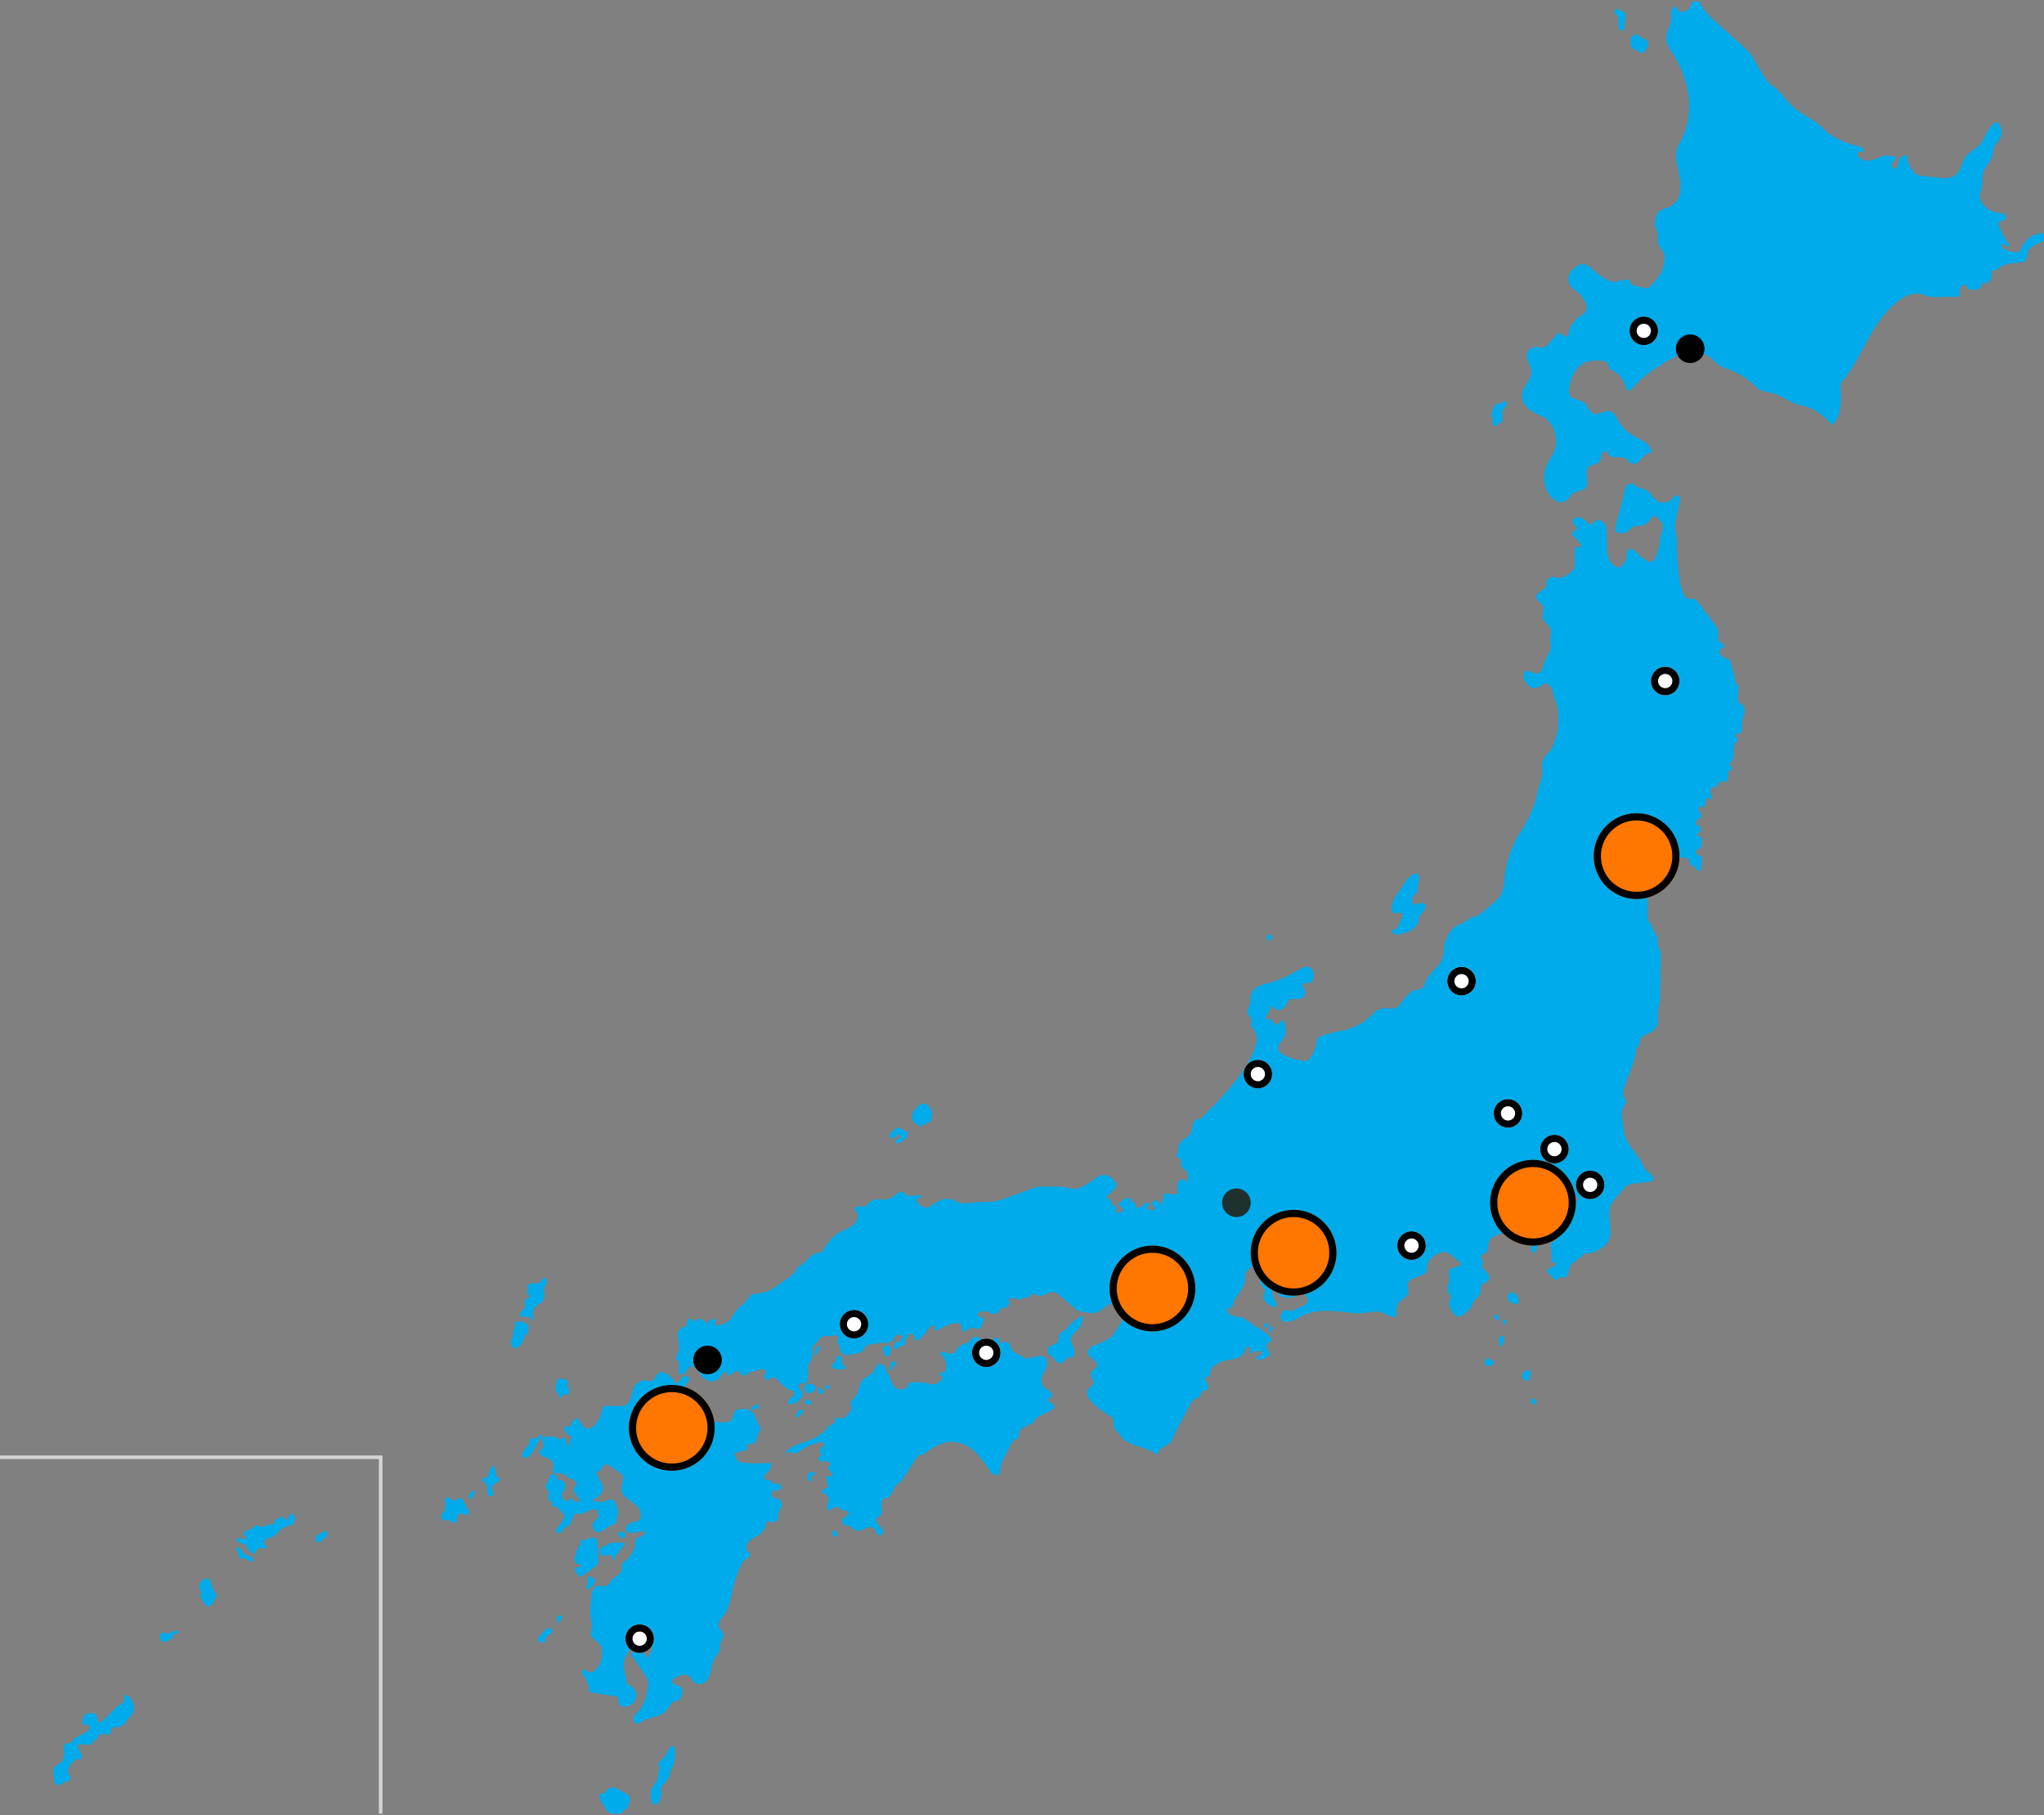 <?xml version="1.0" encoding="UTF-8"?><svg id="a" xmlns="http://www.w3.org/2000/svg" width="572" height="508" xmlns:xlink="http://www.w3.org/1999/xlink" viewBox="0 0 572 508"><rect x="0" y="0" width="572" height="508" fill="#808080" stroke="none"/><defs><clipPath id="d"><rect x="78.03" y=".41" width="493.97" height="507.18" fill="none"/></clipPath></defs><g id="b"><g id="c"><g clip-path="url(#d)"><g id="e"><g id="f"><g id="g"><path id="h" d="M191.8,389.02c.59,2.45,1.53,4.8,2.8,6.98,.07,.13,.16,.25,.27,.35,.53,.41,1.34-.28,1.96,0,.26,.12,.42,.39,.66,.55,.5,.34,1.19,.15,1.75,.37,.22,.11,.43,.23,.62,.37,.98,.45,2.07,.59,3.14,.4,.52,.01,1.03-.13,1.46-.42,.84-.69,.54-2.2,1.39-2.88,.48-.31,1.05-.44,1.62-.38,1.73-.4,3.48,.64,3.96,2.35l1.3,2.81c.09,.17,.15,.36,.15,.55-.03,.34-.34,.57-.53,.85-.61,.85-.23,2.26-1.07,2.89-.41,.25-.9,.33-1.37,.24-.18-.04-.37-.03-.54,.04-.56,.3,.05,1.37-.46,1.76-.24,.12-.5,.16-.77,.12-.95,.04-1.84,.89-2.73,.58,.49,.81,.51,1.97,1.32,2.46,.27,.14,.56,.24,.86,.27,1.83,.24,3.69,.31,5.53,.21l2.2-.06c.15-.02,.31,.01,.44,.1,.13,.16,.17,.37,.1,.56-.15,.74-.51,1.42-1.05,1.96-.31,.26-.58,.55-.81,.88-.23,.34-.19,.8,.1,1.09,.46,.37,1.28-.04,1.67,.4,.15,.17,.18,.42,.34,.58,.25,.26,.67,.18,1.03,.15,.51-.05,1.01,.16,1.32,.57,.29,.41,.19,.97-.22,1.26-.02,.01-.03,.02-.05,.03-.38,.18-.83,0-1.24,.05-.62,.07-1.06,.63-.99,1.25,.04,.36,.26,.69,.59,.86,.49,.26,1.12,.14,1.6,.41,.66,.55,.85,1.48,.46,2.24-.4,.73-.69,1.52-.86,2.33-.04,.57,.1,1.28-.37,1.61-.24,.13-.51,.19-.79,.16l-2.07-.02c-.19,1.5-1,2.86-2.23,3.74-.96,.51-1.87,1.09-2.73,1.74-.77,.76-1.07,2.2-.21,2.86,.16,.1,.3,.21,.43,.34,.25,.44,.12,1-.3,1.29-.37,.32-.86,.48-1.23,.8-.35,.34-.62,.75-.8,1.2-1.09,2.3-1.93,4.71-2.49,7.2-.31,1.92-.81,3.8-1.5,5.61-.6,1.33-2.17,2.48-2.37,3.93-.16,1.16,1.43,1.96,1.4,3.13-.02,.69-.59,1.22-.83,1.87-.28,.74-.09,1.59-.32,2.35-.34,.74-.78,1.43-1.31,2.06-.53,1.02-.88,2.12-1.03,3.26-.15,1.14-.6,2.22-1.3,3.13-.75,.91-2.05,1.17-3.09,.61-.73-.5-1.03-1.47-1.75-1.98-1.11-.79-2.64-.19-3.84,.45-.41,.22-.88,.53-.9,1-.02,.5,.47,.86,.95,1,.49,.08,.96,.25,1.39,.5,.79,.63,.51,1.87,.17,2.82-.1,.47-.39,.87-.8,1.12-.31,.08-.63,.12-.95,.14-.85,.17-1.29,1.09-1.77,1.82-.69,1.04-1.69,1.84-2.86,2.29-1.25,.47-2.67,.52-3.83,1.2-.87,.5-1.89,1.36-2.72,.79-.53-.48-.64-1.27-.26-1.87,.38-.58,.84-1.1,1.36-1.56,1.52-1.65,2.02-3.97,2.45-6.17,.42-1.29,.13-2.71-.76-3.74-.87-1.35-1.73-2.7-2.6-4.05-.2-.36-.46-.67-.79-.91-.2-.13-.45-.24-.49-.48-.01-.11,.01-.22,.06-.32,.47-1.07,1.72-1.55,2.79-1.07,.54,.24,.96,.7,1.14,1.26,.08,.25,.22,.58,.47,.53,.11-.04,.21-.11,.27-.21,.75-.73,1.15-1.75,1.08-2.8-.43-1.17-1.69-1.8-2.88-1.46-1.14,.38-2.15,1.1-2.87,2.07-1.07,1.06-1.79,2.41-2.09,3.89-.23,1.8,.67,3.56,.78,5.37,0,.14,.02,.28,.07,.41,.13,.3,.48,.41,.77,.55,1.59,.72,2.29,2.58,1.58,4.17-.67,1.48-2.34,2.21-3.88,1.69-.23-.06-.44-.19-.58-.38-.1-.17-.15-.35-.17-.55-.09-.57-.18-1.15-.27-1.72l-7.37-1.16c-.16-.01-.32-.06-.46-.15-.19-.21-.28-.49-.26-.77-.09-1.28-.54-2.51-1.3-3.55-.26-.29-.45-.63-.58-.99-.12-.38,.07-.79,.43-.96,.66-.2,1.1,.82,1.79,.88,.23,0,.45-.06,.64-.18,1.34-.79,2.26-2.14,2.51-3.68,.24-1.4,.44-2.97-.43-4.09-.74-.95-2.14-1.4-2.49-2.55-.31-1.02,.38-2.09,.31-3.15-.08-.49-.2-.98-.36-1.45-.12-.57-.17-1.16-.15-1.75,0-1.79,.17-3.58,.5-5.34,.04-.76,.41-1.46,1.02-1.92,.98-.55,2.33,.25,3.29-.33,.53-.32,.76-.96,1.14-1.44,.92-1.15,2.89-1.67,2.89-3.15-.07-.37-.09-.75-.07-1.13,.11-.5,.59-.81,1.01-1.12,1.65-1.22,2.68-3.11,2.82-5.16,0-.3,.05-.59,.16-.87,.3-.57,1.05-.65,1.66-.85s1.2-.94,.78-1.42c-1.25,.14-2.5,.28-3.75,.42-.32,.06-.65,.04-.96-.06-.88-.38-.64-1.8,.14-2.35,.85-.43,1.76-.73,2.7-.91,.17-.05,.33-.14,.47-.26,.14-.16,.23-.36,.26-.57,.21-.94,.03-1.92-.49-2.72-1.28-1.98-4.43-2.63-4.83-4.96-.19-1.13,.39-2.25,.49-3.4,.04-.27,0-.54-.11-.79-.14-.22-.33-.4-.56-.54l-3.31-2.34c-.18-.15-.39-.25-.62-.3-.63-.09-1.06,.6-1.37,1.16s-.96,1.15-1.5,.81c.1,1.05,.52,2.05,1.19,2.86,.55,.9,.97,2.09,.37,2.96-.4,.59-1.05,1.58-1.92,1.78-.15,.03-.49,.09-.54,.27-.04,.17,.17,.37,.36,.52l2.31,.26c.73-.39,1.51-.65,2.32-.79,.17-.02,.34,.02,.49,.11,.13,.09,.23,.22,.3,.35,.82,1.05,1.23,2.35,1.15,3.68-.16,.5-.29,1.01-.39,1.52,0,.26-.03,.52-.09,.77-.19,.48-.76,.65-1.24,.82-.66,.23-1.27,.56-1.83,.98-.44,.42-.96,.74-1.53,.94-.78,.15-1.56-.25-1.91-.96-.31-.72-.17-1.57,.38-2.14,.25-.26,.56-.45,.8-.71,.27-.25,.39-.62,.31-.98-.06-.12-.11-.25-.14-.39-.03-.19,.08-.37,.07-.56-.02-.43-.56-.61-.99-.62-.62,0-1.22,.14-1.77,.42-.48,.33-1.01,.59-1.57,.77-.72,.13-1.54-.19-2.15,.21-.79,.51-.59,1.76-1.13,2.54-.42,.61-1.22,.83-1.77,1.34-.38,.35-.62,.84-1.03,1.16s-1.11,.37-1.36-.08,.13-.97,.47-1.36c.63-.72,1.19-1.5,1.67-2.33,.16-.22,.24-.49,.23-.76-.05-.23-.17-.44-.33-.6-.45-.53-.89-1.07-1.34-1.6-.11-.16-.26-.29-.44-.37-.34-.13-.76,.09-1.07-.1-.35-.21-.29-.74-.18-1.13-.43-.14-.79-.42-1.04-.79-.32-.62,.07-1.36,0-2.05,0-.14-.05-.27-.13-.39-.1-.12-.22-.22-.34-.32-.4-.49-.48-1.16-.19-1.72,.23-.57,.61-1.07,.8-1.66,.05-.21,.13-.42,.22-.62,.35-.49,1.03-.61,1.52-.27,.47,.37,.66,.99,.47,1.55,.91-.3,1.9,.12,2.31,.99-.06,.69-.15,1.37-.29,2.05-.02,.06-.07,.11-.12,.15-.11,.06-.26-.02-.38,.03s-.13,.21-.13,.33v1.01c-.04,.36,.18,.71,.52,.83,.27,.2,.58,.33,.9,.4,.34,.06,.67-.1,.84-.4,.08-.19,.1-.46,.31-.49s.31,.24,.39,.44c.17,.4,.54,.69,.97,.74,.41,.04,.81-.15,1.03-.5l-1.56-2.22c-.17-.19-.27-.43-.29-.68,0-.54,.68-.85,.85-1.37,.09-.51-.15-1.01-.61-1.26-.42-.27-.92-.39-1.36-.63-.58-.32-1.04-.83-1.64-1.11-.58-.22-1.2-.31-1.81-.24-.25,.04-.5,0-.74-.09-.31-.23-.46-.63-.38-1.02,.09-.37,.15-.75,.19-1.13-.03-.58-.31-1.12-.78-1.47-.46-.34-.98-.6-1.53-.75-.48-.11-.93-.32-1.32-.62-.39-.33-.48-.89-.22-1.33,.24-.29,.68-.39,.85-.73,.06-.15,.09-.32,.07-.48,0-.37-.04-.74-.1-1.1-.08-.49-.19-1.08,.17-1.42,.31-.29,.73-.18,1.15-.11,.93-.2,1.91-.06,2.75,.4,.21,.15,.45,.25,.71,.28,.26-.03,.51-.11,.74-.24,.23-.13,.51-.13,.75,0,.24,.19,.22,.56,.24,.87,.06,.6,.4,1.14,.92,1.44-.11-.56-.05-1.14,.17-1.67,.17-.31,.46-.62,.35-.95-.08-.25-.34-.38-.57-.5-.75-.46-1.29-1.2-1.5-2.06l.85-.54c.43,.01,.87,.02,1.3,.04-.21-.52-.07-1.12,.36-1.48,.43-.34,.92-.59,1.45-.73,.27,.43,.53,.85,.8,1.28,.44,.71,.98,1.48,1.8,1.61,.77,.02,1.51-.31,1.99-.91,.99-1.01,1.67-2.28,1.96-3.66,.15-.71,.3-1.58,.99-1.8,.23-.06,.47-.07,.7-.04,1.19,.08,2.38,.1,3.56,.07,.66,.04,1.32-.12,1.88-.46,.33-.28,.58-.63,.74-1.02,.48-1.06,.65-2.24,1.09-3.32,.35-1.13,1.26-2,2.4-2.32,.67-.03,1.34,0,2,.09,.68,.09,1.35-.23,1.7-.82,.1-.22,.11-.47,.23-.68,.21-.38,.68-.83,2.07-1,1.18,.56,2.2,1.41,2.96,2.47,.22,.32,.47,.7,.86,.76,.5-.41,.91-.91,1.23-1.46,.1-.22,.26-.4,.46-.52,.17-.06,.35-.08,.53-.05,.23,.01,.46,.03,.68,.04,.06,0,.13,.01,.18,.04,.06,.05,.1,.11,.12,.18,.16,.29,.22,.63,.15,.96-.13,.26-.31,.48-.54,.66-.5,.59-.69,1.37-.52,2.12" fill="#00abeb"/><path id="i" d="M189.47,379.34c-.15,.21-.25,.44-.31,.69-.06,.25,.04,.52,.24,.68,.15,.1,.35,.11,.47,.25,.09,.14,.13,.31,.11,.48-.02,.79-.04,1.59-.06,2.38-.03,.23,.02,.46,.13,.66,.17,.19,.43,.28,.68,.23,.52-.13,.97-.45,1.25-.92,.27-.46,.62-.87,1.02-1.22,.15-.11,.33-.19,.52-.22,.23-.02,.46,.02,.66,.13,.56,.34,1.01,.82,1.33,1.4,.45,.75,1.03,1.42,1.69,1.99,.68,.57,1.57,.82,2.44,.7,1.23-.24,2.04-1.36,2.79-2.36,.17-.23,.43-.48,.7-.39,.25,.09,.31,.41,.35,.67s.19,.58,.46,.57c.1-.01,.2-.06,.28-.13,.45-.43,.95-.8,1.49-1.1,.57-.23,1.4-.05,1.54,.56,.08,.36,.35,.38,.72,.45,.37,.05,.75,.04,1.12-.04,.23-.55,.75-.92,1.35-.95,.58-.03,1.15-.14,1.7-.34,.25-.18,.52-.31,.81-.4,.38-.01,.75,.12,1.04,.37,.15,.08,.27,.21,.34,.36,.16,.42-.38,.77-.51,1.2-.1,.47,.19,.94,.66,1.07,.46,.1,.95-.01,1.32-.31,.21-.2,.47-.34,.76-.39,.29,.04,.55,.2,.72,.44,.33,.36,.67,.72,1,1.08,.64,.8,1.45,1.45,2.38,1.88,.39,.11,.78,.25,1.14,.43,.37,.19,.58,.6,.52,1.01-.14,.48-.73,.64-1.12,.95-.56,.47-.71,1.28-.35,1.92,1.19-.12,2.28-.69,3.05-1.6,.44-.41,.92-.93,.83-1.52-.12-.75-1.08-1.15-1.19-1.9-.07-.5,.27-.97,.78-1.04,.31-.04,.62,.07,.82,.3,.38-.07,.56-.41,.72-.76,.14-.36,.22-.74,.23-1.12,.07-.96,.09-1.92,.04-2.87-.03-.25,0-.51,.06-.75,.14-.27,.31-.51,.52-.72,.8-1.03,.59-2.49,.73-3.79,.01-.23,.08-.45,.19-.65,.13-.18,.28-.33,.45-.47,.43-.46,.83-.95,1.21-1.45,.38-.51,.95-.86,1.58-.96,.54-.05,1.09,.19,1.63,.13,.36-.04,.71-.22,1.07-.28,.37-.1,.76,.05,.96,.38,.19,.44-.24,.92-.23,1.41,.01,.46,.42,.81,.59,1.24s.09,.92,.24,1.35c.31,.69,.99,1.14,1.75,1.15,.74,0,1.48-.1,2.2-.28,.74-.04,1.45-.27,2.08-.65,.66-.54,.93-1.52,1.71-1.86,.23-.09,.47-.14,.71-.16l2.88-.39c.77-.11,1.55-.02,2.32-.15,.19-.37,.87-.37,1.17-.67s.23-.79,.48-1.12c.35-.35,.88-.46,1.34-.29,.45,.17,.94,.24,1.43,.19,.41-.1,.73-.42,1.12-.54,.68-.22,1.4,.16,1.62,.83,.08,.26,.08,.55,0,.81,.35,.21,.79,.22,1.15,.03,.36-.19,.68-.44,.94-.74,.55-.54,1.04-1.15,1.45-1.8,.32-.54,.62-1.17,1.21-1.37,.32-.08,.65-.08,.97-.01-.03,.38-.12,.75-.27,1.09,.24,.2,.57,.26,.87,.16,.29-.1,.57-.24,.82-.42,1.26-.78,2.67-1.3,4.13-1.52,.66-.1,1.49-.06,1.79,.54,.25,.49,0,1.17,.36,1.59,.28,.34,.92,0,1.3-.22,.34-.28,.72-.5,1.14-.66,.86-.19,1.86,.63,2.57,.11s.38-1.94,1.21-2.23c.06-.41-.41-.67-.81-.75s-.88-.14-1.06-.51c-.13-.37,.03-.77,.38-.95,.34-.16,.72-.24,1.09-.22l1.18-.04c.14-.03,.29,0,.4,.09,.12,.11,.1,.31,.21,.44,.12,.11,.27,.16,.43,.15,.78,.06,1.73,.03,2.1-.66,.08-.21,.18-.41,.3-.59,.29-.33,.8-.24,1.24-.3,.92-.12,1.57-.97,1.45-1.89-.04-.27-.14-.52-.29-.75,.59-.19,1.22-.23,1.83-.13,.6,.15,1.28,.57,1.76,.19,.15-.12,.26-.31,.45-.37,.23-.08,.48,.08,.72,.11,.93,.14,1.53-1.41,2.44-1.18,.22,.08,.43,.2,.61,.34,.88,.33,1.86,.23,2.65-.27,.79-.5,1.74-.68,2.65-.51,.4,.17,.77,.41,1.08,.72l4.52,3.92c1.05,.92,2.43,.9,3.82,1.06,.69,.12,1.39,.12,2.07-.03,.97-.42,1.86-1,2.65-1.7,.88-.6,1.91-.96,2.97-1.05,.63-.1,1.28,.05,1.81,.42,.58,.59,.81,1.43,.62,2.23-.24,1.13-.69,2.21-1.33,3.17-.54,.9-1.1,1.78-1.7,2.65-.28,.45-.62,.86-1.01,1.22-.44,.36-.92,.66-1.44,.89-.85,.42-1.72,.8-2.6,1.14-.61,.19-1.19,.48-1.7,.87-.52,.4-.76,1.06-.63,1.71,.23,.79,1.13,1.13,1.74,1.68,.32,.29,.56,.65,.71,1.05,.16,.32,.15,.69-.01,1-.21,.23-.46,.41-.74,.53-.76,.51-1.06,1.49-.71,2.33,.22,.49,.67,.92,.65,1.47-.03,1.06-1.69,1.4-1.86,2.44-.1,1.03,.31,2.05,1.1,2.73,1.32,1.5,2.89,2.77,4.63,3.75,.61,.3,1.32,.6,1.56,1.23,.1,.44,.12,.9,.06,1.35,0,1.13,.61,2.17,1.59,2.73,.85,1.78,2.69,2.68,4.55,3.32s3.85,1.07,5.45,2.21c.28,.2,.72,.39,.89,.09,.03-.07,.06-.15,.06-.23,.29-1.61,2.63-1.79,3.63-3.08,.33-.51,.57-1.06,.74-1.64,.29-.72,.63-1.42,1.01-2.1l3.61-6.7c.23-.51,.57-.96,.98-1.33,.6-.45,1.48-.59,1.84-1.25,.24-.45,.25-1.12,.73-1.28,.26-.08,.54,.03,.8-.01,.74-.11,.8-1.2,.46-1.87s-.87-1.38-.64-2.09c.3,.44,1.05,.11,1.26-.39s.13-1.07,.34-1.57c.2-.41,.5-.75,.87-1.01,.91-.7,1.96-1.21,3.07-1.48,.99-.24,2.03-.3,3.01-.58,1.01-.22,1.88-.87,2.39-1.77,.12-.4,.3-.78,.52-1.13,.26-.32,.82-.45,1.07-.12,.35,.47-.21,1.37,.31,1.63,.9-.58,1.98-.81,3.03-.65,.03,.61-.35,1.16-.93,1.35-.31,.09-.76,.21-.69,.52,.04,.12,.13,.21,.24,.26,.91,.51,2.03-.03,2.93-.57,.24-.11,.44-.29,.58-.52,.29-.63-.46-1.21-.72-1.85-.26-.78,.15-1.62,.93-1.88,.13-.04,.26-.07,.39-.08-.07-.81-.5-1.55-1.17-2.01-.69-.47-1.45-1.11-2.14-1.58-.26-.2-.56-.35-.88-.42-.18,0-.35-.04-.52-.08-.28-.12-.4-.43-.59-.67-.36-.44-.97-.57-1.45-.88-.5-.33-.87-.85-1.43-1.07-.58-.12-1.17-.18-1.76-.17-.4-.08-.78-.2-1.15-.38-.59-.26-1.27-.61-1.38-1.24-.03-.14-.02-.29,.05-.42,.25-.47,1.15-.35,1.26-.87l.38-.39c.32-2.43,2.9-4.09,3.24-6.52,.01-.73,.08-1.46,.21-2.17,.39-1.26,1.69-1.97,2.87-2.55,.97-.6,2.1-.9,3.24-.86,.13,0,.26,.05,.36,.13,.34,.28,.07,.82-.23,1.14-.72,.7-1.35,1.5-1.85,2.37-.5,.9-.49,2,.03,2.88,.36,.51,.97,.91,1,1.52-.05,.43-.17,.85-.35,1.24-.13,.75,.12,1.52,.68,2.05,.55,.51,1.19,.92,1.88,1.21,.2,.12,.43,.18,.66,.16,.35-.13,.55-.5,.46-.87-.1-.35-.26-.68-.48-.97-.74-1.22-.95-2.7-.57-4.08,.05-.31,.24-.59,.52-.74,.46,.96,.23,2.19,.89,3.02,.4,.45,.94,.74,1.52,.85,1.2,.28,2.45,.17,3.58-.32,.74-.32,1.58-.81,2.3-.44,.49,.35,.82,.89,.91,1.49,.05,.13,.07,.26,.06,.4-.04,.2-.14,.38-.29,.51-1.08,1.14-2.85,1.32-4.12,2.26-.14,.1-.31,.22-.47,.15-.06-.04-.12-.08-.17-.14-.63-.5-1.55-.42-2.08,.19-.49,.62-.62,1.46-.34,2.2,.04,.14,.11,.28,.21,.38,.15,.13,.34,.2,.54,.21,1.13,.1,2.25-.13,3.25-.66,1.02-.47,1.97-1.08,3.02-1.5,1.97-.69,4.05-.99,6.13-.88,1.96,.05,3.91,.21,5.85,.46,1.27,.18,2.55,.23,3.83,.16,1.58-.14,3.17-.67,4.72-.32,1.38,.3,2.56,1.27,3.96,1.42,.15,.03,.31,0,.45-.05,.26-.14,.31-.5,.31-.79-.14-.98,0-1.98,.38-2.89,.72-1.18,2.5-1.58,2.85-2.92,.29-1.1-.54-2.44,.17-3.32,.21-.23,.46-.41,.75-.54,.76-.39,1.55-.72,2.36-1,.76-.26,1.64-.57,1.92-1.32,.1-.38,.14-.77,.12-1.17,.13-1.92,1.84-3.41,3.68-3.97,.65-.24,1.35-.26,2.01-.05,.35,.16,.68,.38,.97,.64l2.53,2.06c.18,.15,.38,.35,.32,.57-.03,.1-.1,.18-.18,.24-.89,.71-2.46,.4-3.05,1.38-.23,.57-.27,1.2-.1,1.79,.31,.3,.06,.76-.02,1.18s-.28,.81-.37,1.23c-.09,.5-.11,1-.05,1.51,.04,.69,.75,1,.84,1.69,.09,.66-.45,1.26-.47,1.93,.01,.35,.1,.7,.25,1.02,.24,.71,.6,1.36,1.08,1.93,.49,.58,1.27,.83,2.01,.65,.4-.17,.77-.42,1.06-.74,.42-.4,.84-.8,1.26-1.19,.21-.18,.4-.39,.55-.63,.13-.3,.25-.61,.34-.92,.5-1.26,2.03-1.97,2.3-3.3,.15-.77-.12-1.7,.45-2.23,.4-.37,1.04-.35,1.48-.67,.46-.39,.64-1.02,.45-1.59-.19-.56-.54-1.05-.99-1.43-.43-.4-.94-.83-.96-1.41s.47-1.22,.14-1.7c-.12-.17-.32-.28-.42-.46-.21-.37,.08-.83,.44-1.06,.38-.17,.75-.39,1.09-.64,.68-.66,.35-1.8,.59-2.72,.33-1.25,1.67-1.93,2.91-2.3,1.28-.39,2.6-.62,3.94-.7,1.54-.09,3.29,.13,4.24,1.35,.64,1.06,.92,2.29,.81,3.52-.03,.28,.06,.56,.23,.79,.42,.39,1.1-.1,1.29-.64s.21-1.18,.63-1.56c.26-.23,.62-.32,.85-.59,.16-.23,.25-.5,.26-.78,.11-.79,.1-1.81-.63-2.1-.38-.15-.86-.04-1.17-.3-.61-.49,.11-1.48-.05-2.24-.07-.23-.17-.45-.29-.66-.5-1.12,0-2.43,1.11-2.93,.48-.22,1.01-.26,1.52-.11,.43-.43,.67-1.02,.67-1.63,.03-.63,.1-1.27,.22-1.89,.13-.63,.58-1.15,1.19-1.36,.4-.05,.8-.04,1.19,.02,.4,.07,.81-.07,1.08-.37,.12-.17,.17-.37,.29-.54,.3-.28,.7-.41,1.1-.37,.92-.28,1.89,.24,2.17,1.16,.11,.37,.1,.77-.04,1.13,.31-.05,.62-.03,.92,.06,.3,.09,.52,.36,.53,.68-.02,.37-.38,.61-.67,.83-1.35,1.01-2.07,2.83-3.64,3.45-.37,.08-.72,.27-.99,.53-.16,.29-.23,.61-.22,.94,.02,.76-.38,1.47-1.05,1.83-.2,.05-.4,.12-.58,.21-.27,.21-.38,.56-.3,.88,.09,.32,.24,.62,.44,.88,.27,.4,.54,.8,.81,1.2,.13,.16,.21,.35,.22,.56-.06,.27-.25,.5-.52,.58-.26,.08-.51,.2-.74,.35-.45,.38-.39,1.08-.32,1.67,.17,1.34,.21,2.7,.13,4.05,.24,.1,.51,.12,.77,.04,.26-.03,.6,.05,.64,.31,.05,.22-.16,.41-.35,.53-.85,.52-2.02,.74-2.42,1.65,.79,.85,1.54,1.49,2.32,2.34,.06,.09,.16,.15,.27,.17,.14,0,.24-.13,.33-.24,.34-.41,.85-.65,1.39-.65,.47,0,1,.17,1.36-.13,.13-.13,.23-.28,.29-.46,.17-.87,.41-1.72,.73-2.55,.28-.41,.63-.77,1.04-1.06,.93-.76,1.86-1.51,2.79-2.27,.12-.11,.26-.19,.41-.25,.24-.03,.48-.02,.71,.04,.48,.03,.96-.06,1.4-.26,.89-.34,1.74-.79,2.52-1.33,.55-.36,1.03-.81,1.43-1.33,1.17-1.6,.99-3.78,.76-5.75s-.39-4.15,.79-5.74c.89-1.2,1.95-2.36,2.95-3.48,.67-1.01,1.8-1.63,3.01-1.65l4.55-.52c.16,0,.32-.04,.46-.1,.56-.27,.53-1.12,.15-1.61-.44-.43-.92-.82-1.44-1.17-.68-.73-1.22-1.58-1.6-2.51-1.41-2.64-3.88-4.73-4.71-7.61-.38-1.31-.36-2.91-.64-4.24-.4-1.32-.25-2.74,.41-3.96,.26-.29,.46-.63,.58-1,.14-.7-.49-1.31-.71-2-.15-.77-.05-1.58,.29-2.29,.86-2.39,1.72-4.79,2.58-7.18,.23-.57,.4-1.17,.49-1.78,.01-.44,.07-.89,.16-1.32,.22-.75,.87-1.32,1.04-2.09,.11-.47,.03-1.01,.32-1.4,.14-.17,.32-.31,.51-.41,.74-.45,1.5-.84,2.3-1.17,1.14-.6,1.89-1.74,1.97-3.03,.1-.8-.06-1.61-.02-2.41,.07-.76,.19-1.52,.36-2.27,.18-1.23,.27-2.47,.26-3.72,.06-3.13,.12-6.25,.18-9.37,.04-.56,0-1.12-.12-1.67-.11-.44-.33-.84-.48-1.27-.29-.82-.37-1.7-.23-2.56-.34-.47-.52-1.14-.86-1.61-.14-.19-.27-.39-.39-.59-.23-.53-.42-1.08-.57-1.65-.92-.61-1.03-1.99-1.04-3.1-.02-1.58-.02-3.15-.01-4.73-.06-1.11,.09-2.23,.44-3.29,.4-.82,.88-1.61,1.43-2.34,.55-.74,.83-1.65,.8-2.58-.04-.31-.1-.69,.15-.87,.11-.06,.23-.1,.36-.1l.69-.07c.14-.03,.29-.02,.42,.02,.49,.18,.59,1.09,1.1,1,1-1.94,3.16-3,5.31-2.6,.35,.04,.67,.22,.88,.49,.3,.48,.06,1.27,.55,1.57,.14,.07,.29,.12,.44,.15,.39,.2,.73,.49,.98,.86,.25,.37,.68,.58,1.12,.57,.08,0,.15-.04,.2-.1,.05-.07,.07-.15,.07-.24,.1-1.02,.2-2.04,.29-3.06,.09-.28-.07-.59-.35-.68-.03-.01-.07-.02-.1-.02-.4-.11-.76-.31-1.06-.59-.3-.3-.32-.78-.06-1.11,.27-.27,.73-.23,1.03-.46,.25-.25,.4-.59,.42-.95,.14-.57,.14-1.16,0-1.73-.16-.58-.7-.97-1.3-.93l-.32-.08c.61-.23,1.1-.7,1.36-1.3,.22-.6-.08-1.26-.68-1.48-.03-.01-.06-.02-.08-.03-.2-.03-.43,0-.56-.16-.09-.17-.09-.37,0-.53,.09-.42,.33-.8,.68-1.06,.22-.08,.44-.18,.64-.3,.41-.36,.14-1.02-.15-1.48s-.57-1.11-.17-1.49c.31-.29,.82-.16,1.22-.02,.29-.48,.45-1.03,.45-1.59,.1-.55,.53-1.17,1.08-1.05,.13,.21,.26,.43,.39,.65,.29-.12,.45-.44,.39-.74-.08-.3-.18-.59-.3-.87-.13-.51-.15-1.04-.07-1.55,0-.1,.03-.19,.08-.28,.12-.14,.33-.1,.51-.08,.9,.07,1.68-.61,1.74-1.51,0-.03,0-.06,0-.09l2.32-.05c.06-.73,.12-1.46,.18-2.2,0-.2,.05-.4,.15-.57,.28-.38,1.01-.41,1.03-.88s-.75-.66-.72-1.11c.05-.19,.15-.36,.31-.49,.58-.76,.86-1.71,.8-2.66-.06-.95,.04-1.9,.31-2.81,.2-.5,1.08-.49,1.04-1.03-.05-.52-.94-.69-.89-1.2,.02-.29,.35-.45,.63-.5,.29,0,.58-.06,.84-.18,.39-.25,.41-.81,.39-1.28-.06-.81-.02-1.62,.14-2.42,.15-.65,.44-1.27,.58-1.93,.18-.66,.06-1.36-.33-1.91-.38-.45-1-.65-1.31-1.15-.22-.47-.29-.99-.2-1.5,.05-.7,.11-1.39,.16-2.09,.04-.25,.02-.51-.07-.75-.15-.24-.33-.45-.54-.65-.29-.54-.44-1.15-.42-1.77-.16-1.23-.85-2.37-.88-3.61-.02-.63-.37-1.21-.92-1.53-.58-.22-1.14-.47-1.68-.77-.42-.31-.7-.78-.77-1.3-.06-.39,.1-.9,.5-.95,.17-.03,.38,.04,.5-.08,.06-.08,.1-.18,.1-.28,.1-.37,.01-.76-.23-1.05-.22-.13-.46-.23-.7-.3-.46-.31-.7-.85-.63-1.39,.08-.53,.12-1.07,.12-1.61-.15-.75-.5-1.45-1.01-2.02l-4.95-6.58c-.14-.23-.35-.42-.59-.54-.17-.05-.35-.08-.52-.07l-1.71-.03c-1.39-1.44-1.84-3.54-2.13-5.52-.52-3.49-.74-7.02-.67-10.56-.08-1.12-.26-2.22-.53-3.31-.09-.94,0-1.88,.23-2.79,.35-1.73,.71-3.47,1.08-5.2,.1-.48,.17-1.07-.21-1.38-.36-.23-.82-.2-1.14,.06-.32,.26-.61,.55-.87,.86-1.31,1.29-3.41,1.28-4.71-.02-.05-.05-.1-.1-.15-.16-.26-.3-.47-.64-.71-.96-.68-.89-1.62-1.53-2.69-1.85-.56-.1-1.1-.29-1.6-.56-.3-.28-.61-.54-.95-.76-.81-.27-1.69,.09-2.08,.85-.35,.75-.56,1.55-.62,2.38-.17,.9-.39,1.8-.66,2.68l-1.17,4.08c-.26,.78-.43,1.59-.5,2.41-.06,.41,.05,.83,.32,1.15,.38,.26,.86,.36,1.31,.25,.62,0,1.24-.16,1.79-.45,.73-.45,1.19-1.36,2.03-1.53,.32-.04,.64-.03,.96,0,1.23,.04,2.41-.51,3.15-1.49,.22-.34,.46-.66,.74-.96,.29-.3,.72-.4,1.11-.26,.31,.15,.46,.49,.67,.76,.27,.34,.66,.57,.91,.93,.39,.77,.42,1.67,.09,2.46-.23,.58-.39,1.18-.49,1.8-.13,1.88-.57,3.72-1.3,5.46-.25,.6-.65,1.26-1.3,1.32-.3,0-.59-.07-.85-.21-1.05-.47-1.99-1.15-2.78-1.98-.37-.47-.82-.88-1.33-1.21-.53-.32-1.22-.22-1.64,.23-.36,.49-.16,1.17-.2,1.78-.22,1.09-.84,2.05-1.73,2.7-.1,.1-.21,.18-.34,.24-.17,.04-.34,.03-.5-.03-1.23-.44-2.18-1.45-2.54-2.71-.35-1.24-.5-2.53-.43-3.82,0-1.06-.01-2.11-.02-3.17,.03-.59-.04-1.19-.19-1.76-.22-.75-.78-1.35-1.52-1.63-.75-.26-1.58-.02-2.08,.58-.18,.24-.37,.58-.68,.56-.11-.02-.22-.06-.31-.13-.6-.4-1.1-.94-1.68-1.36-.56-.47-1.3-.67-2.02-.57-.7,.15-1.14,.83-1,1.52,0,.04,.02,.07,.03,.11,.19,.31,.44,.59,.72,.82,.29,.24,.4,.63,.29,.99-.22,.44-.92,.42-1.18,.83-.16,.3-.12,.66,.09,.92,.21,.25,.45,.47,.72,.66,.69,.55,1.24,1.25,1.6,2.05,.06,.11,.08,.23,.05,.35-.13,.29-.56,.03-.87-.03-.37-.04-.73,.17-.86,.52-.13,.34-.17,.71-.14,1.07,.01,.89,.03,1.77,.04,2.66,.12,.86-.08,1.73-.56,2.45-.76,.76-1.66,1.37-2.65,1.8-.36,.23-.77,.34-1.19,.34-.24-.04-.48-.11-.71-.2-.56-.21-1.17-.21-1.74-.03-.57,.2-.98,.7-1.07,1.29-.05,.45,.13,.93-.07,1.33-.14,.22-.33,.41-.55,.54-.37,.26-.75,.52-1.12,.78-.46,.26-.84,.65-1.08,1.13-.19,.51-.06,1.07,.33,1.45,.23,.22,.54,.35,.8,.55,.62,.56,.93,1.39,.83,2.21-.09,.56-.15,1.13-.17,1.7,.03,.39,.14,.76,.35,1.09,.32,.44,.69,.85,1.08,1.23,.72,.69,1.03,1.71,.81,2.68-.18,1-.19,2.02-.02,3.03,.01,.28,0,.56-.04,.84-.09,.42-.24,.82-.43,1.19l-1.23,2.6c-.13,.26-.24,.53-.33,.81-.08,.43-.18,.86-.3,1.28-.37,.86-1.29,1.34-2.2,1.14-.44-.15-.86-.34-1.27-.55-.42-.21-.92-.19-1.33,.05-.31,.31-.48,.74-.47,1.19-.04,.29-.01,.58,.07,.86,.09,.21,.2,.41,.35,.59,.21,.29,.43,.59,.64,.88,.16,.24,.35,.45,.56,.64,.65,.47,1.48,.59,2.24,.31,.74-.28,1.43-.67,2.04-1.16,.14-.15,.37-.15,.51-.02,.01,.01,.02,.02,.03,.04,.26,.2,.51,.41,.76,.61,.36,.22,.65,.53,.86,.9,.06,.2,.09,.4,.09,.61,.1,1.38,.86,2.61,1.24,3.93,.34,1.45,.45,2.94,.33,4.42,0,1.06-.09,2.12-.27,3.16-.17,.77-.4,1.52-.67,2.26-.34,1.3-.98,2.51-1.86,3.53-.95,.82-1.57,1.96-1.74,3.21,.02,.66,.06,1.31,.15,1.96-.09,1.3-.39,2.58-.89,3.78-.46,1.49-.7,3.03-1.11,4.53-1.11,3.34-2.69,6.51-4.68,9.41-2.29,3.91-3.67,8.28-4.05,12.79-.01,1.63-.47,3.23-1.31,4.63-.37,.47-.79,.89-1.26,1.27-1.52,1.39-3.12,2.7-4.78,3.92-.69,.49-1.64,.35-2.35,.8-.37,.24-.7,.56-1.06,.82-.98,.69-2.21,.94-3.18,1.65-1.07,.93-1.88,2.13-2.35,3.46-.74,1.64-.38,3.62-.98,5.31-.84,2.35-3.41,3.69-4.46,5.95-.46,.99-.73,2.26-1.75,2.65-.5,.11-1,.19-1.51,.22-.7,.21-1.32,.61-1.8,1.17-.72,.72-1.38,1.51-1.96,2.35-.29,.5-.68,.95-1.14,1.3-1.15,.74-2.66,.13-4.02,.3-2.1,.26-3.44,2.29-5.11,3.6-1.92,1.31-4.1,2.22-6.39,2.65-2.01,.36-3.98,.88-5.91,1.55-.35,.12-.65,.33-.88,.61-.15,.29-.24,.6-.26,.93-.23,1.64-.86,3.19-1.84,4.53-.23,.38-.58,.67-.99,.84-.35,.07-.71,.06-1.06-.03-2.04-.26-4.01-.91-5.81-1.9-.44-.24-.8-.62-1.02-1.07-.18-.69-.02-1.42,.43-1.96,.45-.53,.86-1.1,1.24-1.68,.71-1.39,.3-3.06-.13-4.56-.28-.39-.9-.04-1.18,.36s-.7,.88-1.14,.67c-.18-.12-.32-.29-.41-.48-.57-.86-1.59-1.3-2.6-1.13,.61-1.07,1.22-2.13,1.83-3.2,.04-.1,.11-.18,.21-.23,.25-.11,.46,.21,.62,.44,.48,.56,1.28,.73,1.95,.41,.65-.33,1.16-.87,1.46-1.53,.18-.44,.45-.84,.8-1.17,.87-.65,2.14-.02,3.19-.34,.97-.35,1.48-1.43,1.13-2.4-.02-.06-.04-.11-.07-.17-.23-.42-.64-.83-.51-1.29,.25-.94,1.89-.22,2.6-.9,.23-.29,.36-.65,.36-1.02,.1-1.02,.06-2.23-.77-2.83-1.07-.79-2.54,0-3.66,.7-2.47,1.54-5.16,2.72-7.97,3.48-1.05,.22-2.07,.56-3.05,1-.99,.45-1.74,1.31-2.05,2.35-.19,.79-.02,1.63-.22,2.42-.27,1.06-1.18,2.2-.56,3.1,.18,.26,.46,.43,.64,.7,.43,.64,.09,1.51,.25,2.26,.28,.72,.67,1.39,1.15,1.99,.77,1.41,.35,3.17-.23,4.67-2.43,6.31-7.18,11.39-11.83,16.29-1,.82-1.89,1.75-2.65,2.79-.07,.16-.18,.29-.33,.38-.14,.04-.28,.05-.43,.03-.79-.02-1.51,.41-1.88,1.1-.41,.81-.23,1.81-.58,2.65-.48,.85-1.19,1.55-2.04,2.02-.86,.48-1.45,1.33-1.62,2.3,.03,.33,.03,.67-.01,1-.14,.52-.69,.99-.46,1.47,.17,.36,.68,.41,.97,.69,.54,.52,.1,1.47,.41,2.15,.28,.62,1.07,.84,1.45,1.4,.2,.36,.31,.76,.32,1.16,.14,.64,.07,1.32-.2,1.92-.22-.41-.58-.73-1.01-.9-.43-.09-.87,.06-1.16,.39-.28,.33-.46,.73-.52,1.16-.11,.89-.05,1.78,.15,2.65-1.33,0-2.71-.14-4.04-.13,.11,1.07-.14,2.15-.7,3.07-.29-.54-.78-.96-1.36-1.16-.59-.14-1.34,.37-1.19,.96,.15,.62,1.12,1.07,.79,1.62-.65,.16-1.34,.1-1.95-.18-.1-.03-.19-.1-.25-.19-.13-.25,.17-.5,.41-.65s.48-.5,.26-.68c-.39-.34-.96-.34-1.35,0-.4,.29-.7,.72-1.12,.97s-1.09,.25-1.3-.2c-.12-.25-.06-.55-.14-.81-.16-.41-.62-.61-1.03-.45-.04,.02-.08,.03-.11,.05,.31-.39-.02-1.02-.5-1.17-.5-.09-1.01,.02-1.42,.31-.53,.31-1.01,.69-1.42,1.14-.12,.11-.2,.25-.23,.42-.04,.55,.89,.55,1.18,1.01,.15,.31,.06,.69-.22,.9-.28,.19-.61,.31-.95,.32-.27,.07-.56,.01-.78-.16-.19-.2-.05-.64,.22-.58,.2-.35-.08-.78-.41-1.01s-.73-.41-.9-.77c-.07-.23-.13-.47-.18-.71-.19-.51-.73-.81-1.27-.69,.12-.51,.41-.97,.82-1.3,.48-.48,.96-.96,1.44-1.45,.19-.17,.34-.37,.44-.6,.1-.5-.04-1.02-.39-1.4-.7-1.14-1.92-1.84-3.25-1.89-.79,.11-1.53,.42-2.16,.91-2.05,1.4-4.17,3.29-6.63,2.96-.6-.08-1.18-.3-1.78-.42-.76-.13-1.52-.18-2.29-.15h-4.44c-.43-.01-.86,.01-1.29,.08-.35,.08-.69,.18-1.02,.32-1.76,.65-3.52,1.3-5.29,1.95-2.39,.88-4.81,1.87-7.36,1.92-.88,.02-1.77-.04-2.65,.02-1.49,.22-3,.34-4.51,.36-.49-.03-.97-.14-1.42-.33-.37-.17-.71-.4-1.08-.58-1.06-.43-2.24-.45-3.31-.04-1.06,.4-2.05,.95-2.96,1.63-.39,.36-.91,.54-1.44,.51-.95-.14-1.8-.63-2.39-1.39-.2-.27-.25-.62-.11-.93,.15-.25,.48-.33,.76-.44s.57-.35,.51-.64l-3.79,.09c-.13,.01-.26,0-.39-.05-.13-.08-.24-.2-.32-.33-.26-.4-.69-.66-1.16-.72-.74-.04-1.31,.61-1.88,1.08-.82,.68-1.84,1.07-2.91,1.11-1.17,.05-2.44-.32-3.46,.26-.76,.43-1.22,1.3-2.03,1.61-.59,.17-1.22,.18-1.82,.02-.31-.09-.64,.04-.81,.31-.17,.3-.14,.67,.06,.95,.09,.13,.22,.22,.32,.34,.22,.27,.35,.61,.36,.97-.06,1.34-.83,2.54-2.02,3.15-1.12,.69-2.4,1.07-3.52,1.77-1.85,1.16-3.05,3.08-4.26,4.89-.08,.14-.18,.26-.3,.37-.43,.36-1.07,.23-1.62,.34-.85,.29-1.58,.83-2.11,1.55-.94,.99-2.02,1.84-3.2,2.52-.69,2.22-3.19,3.29-5.06,4.66-.76,.63-1.58,1.18-2.44,1.67-1.39,.55-2.85,.88-4.35,.98-.37,.03-.72,.14-1.04,.33-.3,.27-.55,.59-.74,.96-.98,1.5-2.75,2.35-3.74,3.85-.32,.49-.55,1.03-.87,1.52-.91,1.35-2.43,2.15-4.06,2.13-.21,.02-.42-.06-.56-.22-.27-.41,.44-.88,.33-1.36-1.16-.36-2.39,.26-2.79,1.4-.28-.75-.88-1.34-1.64-1.6-.84-.13-1.64,.44-1.78,1.28,.07-.81-.85-1.65-1.55-1.23-.39,.32-.6,.81-.56,1.31,.02,.2-.03,.4-.13,.58-.17,.16-.39,.27-.63,.3-1.07,.33-1.8,1.32-1.8,2.43,.02,.92,.54,1.83,.29,2.72-.13,.48,.32,.94,.15,1.4-.1,.21-.24,.4-.41,.55-.13,.27-.16,.59-.08,.88" fill="#00abeb"/><path id="j" d="M156.03,386.21c-.42,.75-.61,1.61-.57,2.46-.02,.28,.03,.56,.16,.81,.22,.35,.7,.52,.78,.93,.03,.12,0,.24,.03,.35,.06,.28,.33,.46,.61,.4,.18-.04,.32-.16,.38-.33,.07-.18,.05-.43,.22-.52,.07-.03,.15-.04,.23-.04h.93c.13,.01,.26-.01,.38-.08,.11-.1,.18-.23,.19-.38,.08-.47-.02-.96-.28-1.37-.13-.15-.22-.33-.28-.53-.01-.13,0-.27,.03-.4,.05-.33,.08-.66,.07-.99,0-.07-.01-.13-.04-.19-.04-.04-.09-.08-.15-.1-.57-.23-1.17-.39-1.78-.46-.17-.03-.35-.02-.51,.04-.17,.09-.3,.22-.39,.39" fill="#00abeb"/><path id="k" d="M152.17,357.7c-.45,.13-.58,.69-.89,1.03-.85,.91-2.67-.09-3.52,.82-.14,.14-.22,.32-.21,.52,.02,.13,.07,.27,.12,.39,.11,.34,.05,.7-.14,1-.08,.09-.14,.19-.17,.3-.02,.21,.1,.41,.29,.5,.18,.1,.38,.15,.56,.27,.08,.34-.1,.69-.43,.82-.15,.06-.33,.06-.48,.12-.36,.23-.54,.65-.45,1.06,.09,.4,.11,.82,.06,1.23-.15,.55-.69,.89-1.03,1.34-.24,.33-.39,.72-.41,1.13-.01,.09,0,.17,.06,.24,.07,.05,.15,.07,.24,.06h2.18c.1-.02,.21,0,.3,.06,.07,.06,.12,.15,.14,.24,.11,.36,.19,.73,.22,1.1,.43-.43,.63-1.03,.56-1.63-.08-.59-.04-1.2,.11-1.78,.47-1.21,2.13-1.55,2.78-2.68,.27-.52,.37-1.13,.26-1.71-.11-.44-.15-.9-.13-1.36,.1-.42,.29-.82,.54-1.17,.25-.36,.37-.79,.35-1.22-.04-.44-.43-.75-.87-.71-.01,0-.02,0-.03,0" fill="#00abeb"/><path id="l" d="M143.41,376.87c-.39-.5-.54-1.16-.41-1.78,.11-.32,.36-.57,.48-.88,.11-.4,.13-.82,.07-1.24-.01-.09,0-.18,0-.28,.04-.12,.09-.23,.17-.33,.36-.76,.52-1.6,.45-2.43,.61-.03,1.22-.06,1.84-.09,.15-.02,.3,0,.44,.04,.22,.09,.35,.3,.34,.54,.37-.03,.81-.03,1,.29,.08,.17,.11,.35,.09,.53-.01,.44-.02,.88-.03,1.32,.02,.23-.04,.45-.18,.63-.11,.09-.23,.16-.36,.21-.77,.43-.73,1.53-1.12,2.31-.36,.58-.86,1.07-1.44,1.42-.2,.18-.46,.28-.73,.27-.27-.09-.49-.28-.6-.54" fill="#00abeb"/><path id="m" d="M147.94,407.7c.28-.2,.52-.45,.7-.74,.5-.66,.94-1.37,1.3-2.12,.1-.25,.21-.49,.33-.73,.32-.54,.86-.92,1.2-1.46,.17-.23,.23-.52,.18-.8-.07-.25-.34-.4-.59-.33-.02,0-.05,.02-.07,.03-.26,.18-.21,.62-.46,.81-.11,.07-.24,.11-.38,.11-.65,.07-1.3,.14-1.95,.21-.06,.48-.12,.97-.18,1.45,0,.13-.04,.26-.1,.38-.09,.13-.21,.23-.34,.31-.78,.56-1.31,1.4-1.5,2.34-.06,.19-.03,.39,.07,.56,.13,.12,.31,.18,.49,.18,.44,.06,.89,0,1.28-.2" fill="#00abeb"/><path id="n" d="M139.63,414.45c.21-.18,.31-.46,.27-.73-.13-.47-.8-.45-1.19-.74,.09-.9-.06-1.81-.44-2.63-.05-.1-.12-.22-.24-.21-.07,.01-.13,.05-.17,.1-.76,.93-1.24,2.06-1.4,3.25-.33-.06-.67-.03-1,.07-.33,.12-.52,.46-.45,.8,.1,.32,.47,.46,.74,.65,.27,.19,.47,.46,.57,.77,.1,.43,.13,.87,.07,1.3-.05,.44,.02,.88,.23,1.27,.22,.39,.72,.54,1.12,.34,.32-.3,.43-.78,.25-1.19-.18-.4-.29-.82-.33-1.25,0-.15,.04-.29,.11-.41,.21-.26,.48-.45,.79-.56,.4-.21,.76-.49,1.05-.83" fill="#00abeb"/><path id="o" d="M131.13,423.79c-.17,.11-.37,.17-.58,.17-.31,.01-.62-.04-.91-.15-.21-.1-.44-.17-.67-.21-.45,0-.84,.29-1,.71-.15,.41-.19,.85-.14,1.29,.01,.17,0,.38-.14,.47-.07,.04-.15,.05-.24,.05-.31,0-.63-.02-.94-.06-.1,0-.2-.04-.29-.1-.07-.07-.12-.15-.17-.24-.26-.27-.65-.37-1.01-.27-.36,.1-.74,.08-1.08-.05-.29-.19-.46-.51-.46-.85,0-.34,.07-.67,.19-.99,.02-.13,.1-.24,.21-.31,.09-.04,.2-.02,.29-.07,.1-.07,.16-.18,.17-.3,.23-.74,.32-1.51,.29-2.28-.06-.3-.08-.61-.06-.91,.02-.31,.24-.58,.54-.67,.24-.01,.48,.06,.67,.2,.47,.28,.93,.57,1.38,.89,.27-.31,.61-.55,.99-.72,.39-.16,.83-.11,1.17,.13,.39,.32,.45,.89,.73,1.3,.19,.2,.34,.44,.45,.7,.06,.24-.03,.53,.12,.73,.09,.09,.19,.17,.31,.22,.41,.24,.54,.76,.31,1.17-.03,.06-.07,.11-.12,.16" fill="#00abeb"/><path id="p" d="M131.99,419.36c.21-.13,.36-.33,.42-.57,.02-.12,.05-.23,.09-.34,.07-.11,.15-.21,.25-.29,.12-.13,.22-.28,.28-.45,.07-.15,.07-.31,.02-.46-.06-.15-.24-.23-.39-.17-.17,.09-.17,.33-.3,.47-.19,.21-.55,.1-.8,.24-.18,.13-.31,.33-.35,.55-.08,.18-.1,.39-.05,.59,.11,.21,.29,.37,.51,.45,.05,.03,.1,.05,.16,.05,.07,0,.13-.02,.18-.06" fill="#00abeb"/><path id="q" d="M160.81,435.62c.09-.07,.2-.1,.28-.18,.08-.12,.12-.26,.1-.4,0-.23,0-.46-.01-.7,0-.21,.02-.47,.22-.56,.07-.03,.15-.03,.22-.06,.38-.18,.02-.95,.41-1.1,.1-.04,.22-.01,.31-.07,.12-.07,.14-.22,.15-.36,.03-.44,.06-.88,.08-1.31,.4-.07,.81,.14,1.21,.08,.23-.06,.46-.15,.67-.27,.63-.3,1.32-.43,2.01-.37,.07,0,.13,.02,.19,.05,.14,.09,.15,.28,.19,.44s.16,.35,.32,.3c.09,1.95,.19,3.91,.28,5.86,.03,.22,0,.45-.06,.66-.11,.22-.27,.4-.47,.54-1.32,1.04-2.71,2-4.16,2.85-.17,.12-.36,.2-.56,.24-.21,.03-.41-.08-.5-.27-.05-.14,0-.3-.05-.44-.06-.14-.16-.25-.28-.34-.24-.18-.42-.42-.51-.7-.1-.29,0-.6,.24-.79,.2-.1,.42-.14,.63-.11,.22,.03,.44-.01,.63-.11,.18-.1,.25-.34,.14-.52,0-.01-.01-.02-.02-.04-.14-.14-.38-.09-.58-.1-.33-.04-.61-.23-.78-.51-.17-.28-.29-.58-.36-.9-.08-.28-.14-.64,.09-.83" fill="#00abeb"/><path id="r" d="M171.33,431.73c-.27,0-.54,.04-.79,.14-.2,.12-.39,.26-.57,.41-.57,.4-1.37,.46-1.85,.96-.35,.37-.47,.9-.32,1.39,.07,.23,.22,.43,.42,.56,.27,.12,.57,.17,.86,.13,.55-.02,1.1-.05,1.65-.07,.31-.02,.74,.06,.76,.37,.02,.25-.25,.48-.17,.71,.22,.11,.52,.21,.69,.03,.13-.13,.11-.34,.14-.52,.09-.53,.64-.83,.93-1.28,.17-.26,.26-.56,.42-.82,.28-.42,.74-.69,1.06-1.08,.19-.24,.3-.62,.07-.81-.13-.08-.28-.12-.44-.11-.96-.03-1.93-.02-2.89,0" fill="#00abeb"/><path id="s" d="M173.81,430.41c.15,.09,.32,.13,.5,.12,.08,0,.16,0,.24-.03,.07-.04,.12-.09,.16-.15,.14-.19,.23-.4,.28-.62,.06-.21,.04-.43-.07-.62-.21-.2-.49-.32-.78-.32-.21-.05-.42-.08-.64-.09-.22,0-.43,.09-.57,.26-.14,.18-.12,.43,.05,.58,.1,.07,.23,.09,.34,.15,.25,.16,.25,.55,.49,.73" fill="#00abeb"/><path id="t" d="M166.5,441.76c.06,.1,.09,.21,.08,.33v.68s0,.1-.03,.14c-.07,.13-.27,.08-.4,.16-.15,.08-.16,.29-.15,.46s.03,.37-.1,.48c-.19,.16-.56,0-.71,.2-.1,.14-.02,.37-.15,.49-.1,.09-.26,.04-.39,0l-.58-.24c.31-.94,.46-1.93,.43-2.93-.05-.16,.03-.34,.19-.39,.04-.01,.08-.02,.13-.01,.15-.04,.31-.05,.47-.02,.16,.03,.28,.17,.29,.33-.01,.05-.01,.11,0,.17,.02,.04,.07,.07,.11,.08,.27,.07,.63-.13,.82,.09" fill="#00abeb"/><path id="u" d="M156.08,452.27c-.07,.03-.13,.08-.19,.13-.09,.17-.11,.37-.04,.55,.08,.43,.11,.86,.1,1.29,.24-.08,.47-.21,.65-.38,.07-.08,.13-.16,.19-.25,.11-.12,.21-.25,.3-.38,.17-.31,.23-.67,.18-1.02-.38-.15-.81-.13-1.19,.05" fill="#00abeb"/><path id="v" d="M150.53,458.7c-.05,.28,.03,.56,.22,.77,.13,.09,.28,.14,.44,.14,.35,.04,.71,.03,1.06-.02,.17,0,.33-.09,.43-.23,.09-.2-.06-.41-.07-.63-.02-.32,.26-.56,.51-.75l.78-.58c.2-.13,.38-.3,.51-.51,.23-.42,.08-.95-.33-1.19-.27-.15-.6-.15-.87,0-.09,.06-.18,.13-.28,.18-.11,.06-.24,.09-.36,.15-.12,.05-.21,.16-.23,.29,0,.08,.03,.16-.02,.22-.04,.04-.1,.07-.15,.07-.31,.08-.54,.33-.61,.64-.01,.09-.03,.18-.06,.27-.14,.34-.66,.35-.87,.66-.08,.15-.12,.33-.11,.5" fill="#00abeb"/><path id="w" d="M187.64,488.8c-.48,.66-.88,1.37-1.19,2.11-.51,.74-1.1,1.43-1.76,2.04-.32,.25-.49,.65-.45,1.06,.06,.21,.22,.37,.28,.58,.05,.37-.02,.74-.19,1.07-.28,.87-.1,1.86-.5,2.69-.38,.57-.79,1.12-1.23,1.64-.5,1.06-.66,2.24-.44,3.39-.03,.56,.19,1.11,.61,1.49,.41,.21,.9,.17,1.26-.12,.35-.29,.61-.67,.74-1.1,.19-.49,.3-1.01,.34-1.53,.04-.61-.2-1.51,.05-2.07,.13-.24,.3-.47,.5-.65,.8-.68,1.4-1.57,1.74-2.56,.07-.47,.16-.94,.28-1.4,.16-.35,.34-.69,.55-1.01,.6-1.37,.83-2.87,.67-4.35,.01-.34-.03-.67-.14-.99-.11-.32-.39-.56-.73-.61-.17,.06-.27,.22-.39,.35" fill="#00abeb"/><path id="x" d="M168.03,502.08c.29-.25,.74-.17,1.08-.33,.39-.19,.55-.65,.84-.97,.5-.47,1.21-.66,1.88-.5,.37,.06,.74,.19,1.07,.37,.33,.18,.63,.4,.95,.59,.6,.28,1.18,.6,1.74,.95,.57,.37,.86,1.04,.76,1.71-.1,.38-.4,.7-.46,1.09-.05,.3,.04,.63-.11,.89-.25,.45-.96,.38-1.29,.77-.2,.24-.21,.61-.42,.84-.27,.22-.62,.31-.96,.25-.71,.01-1.42-.07-2.11-.26-.7-.19-1.28-.67-1.61-1.31-.1-.32-.23-.63-.37-.93-.15-.19-.31-.38-.48-.55-.46-.51-.72-1.16-.74-1.85-.03-.28,.05-.56,.24-.77" fill="#00abeb"/><path id="y" d="M257.57,309.08c-.17,.08-.33,.18-.48,.3-.16,.17-.31,.34-.45,.52-.24,.26-.56,.45-.79,.71-.48,.72-.67,1.6-.54,2.45,0,.18,.03,.37,.1,.54,.11,.18,.25,.34,.43,.46,.26,.2,.51,.4,.77,.6,.4,.31,.93,.64,1.37,.38,.16-.09,.29-.26,.47-.28s.43,.09,.55-.06c.03-.07,.05-.14,.06-.21,.07-.24,.35-.33,.6-.34,.25,.02,.49-.02,.71-.13,.38-.25,.27-.81,.32-1.26,.04-.36,.21-.7,.25-1.06-.06-.86-.5-1.65-1.2-2.15-.34-.42-.83-.68-1.36-.74-.29,.03-.56,.13-.81,.28" fill="#00abeb"/><path id="z" d="M267.39,378.18c.6-1.2,1.73-2.05,3.06-2.29,.35-.06,.68-.22,.95-.46,.12-.16,.22-.33,.31-.5,.44-.66,1.26-.95,2.01-.71,.53,.28,1.03,.6,1.51,.96,.87,.44,1.93,.32,2.68-.3,.32-.27,.65-.65,1.06-.56,.25,.09,.45,.28,.57,.52,.23,.39,.43,.8,.6,1.23,.58-.65,1.58-.7,2.23-.12,.21,.19,.36,.43,.45,.7,.1,.3,.1,.63,.22,.92,.26,.46,.66,.82,1.14,1.04,1.17,.66,2.37,1.28,3.59,1.85,.02-.27,.21-.5,.47-.56,.26-.05,.52-.07,.78-.06,1.04-.04,2.11-.68,3.05-.24,.72,.42,1.12,1.24,1,2.06-.13,.81-.42,1.58-.85,2.28-.43,.7-.69,1.48-.77,2.3-.01,.88,.38,1.72,1.08,2.27,.49,.29,.96,.61,1.41,.95,.46,.37,.56,1.03,.23,1.52-.24,.26-.68,.36-.8,.7-.14,.4,.26,.77,.64,.95s.84,.33,.98,.73c.19,.54-.36,1.04-.85,1.34-.81,.49-1.66,.92-2.54,1.28-.93,.39-2.11,.97-2.17,1.98l-3.3,1.78c-.22,.1-.43,.25-.6,.42-.57,.66-.13,1.86-.79,2.43-.32,.28-.79,.3-1.12,.56-.21,.19-.37,.42-.48,.68-.6,1.16-1.2,2.31-1.79,3.47-.45,.8-.82,1.64-1.09,2.52-.21,.76-.28,1.56-.47,2.32-.03,.15-.09,.29-.18,.41-.17,.15-.4,.23-.64,.21-.51,0-1.01-.12-1.47-.33-1.2-2.11-2.66-4.06-4.33-5.82-1.69-1.77-3.96-2.86-6.4-3.09-2.88-.14-5.59,1.38-7.85,3.17-.23,.21-.49,.37-.79,.47-.32,.03-.63,.07-.94,.14-.3,.16-.54,.41-.7,.71-1.12,1.72-2.24,3.44-3.35,5.16-.31,.53-.69,1.02-1.13,1.46-.4,.37-.89,.66-1.26,1.07-.97,1.08-1.06,2.99-2.41,3.5-.33,.08-.65,.18-.96,.31-1.55,.86,.29,3.92-1.22,4.85-.24,.11-.48,.23-.71,.37-.65,.55-.11,1.61,.52,2.18s1.43,1.29,1.17,2.09c-.22,.53-.83,.78-1.36,.55-.13-.06-.25-.14-.35-.24-.3-.38-.29-.93-.56-1.35-.53-.83-1.8-.65-2.7-.23s-1.91,.97-2.81,.57c-.68-.31-1.08-1.1-1.81-1.28-.33-.08-.68-.02-1-.11-.66-.22-1.01-.93-.79-1.59,.03-.1,.08-.2,.14-.29,.29-.39,.8-.56,1.16-.89s.55-.99,.14-1.26c-.28-.18-.64-.06-.97-.08-.99-.05-1.73-1.35-2.68-1.07-.36,.17-.68,.41-.96,.7-.32,.24-.84,.34-1.07,.01-.07-.12-.11-.25-.11-.39,.06-.7,.2-1.39,.43-2.05,.13-.69-.07-1.56-.74-1.77-.23-.03-.46-.09-.68-.18-.34-.29-.39-.8-.1-1.14,.02-.03,.05-.06,.08-.08,.37-.3,.82-.47,1.29-.51-.19-1.07-.38-2.15-.58-3.22,.51-.1,1.04,0,1.49,.26,.5-.25,.24-1.03-.15-1.43s-.88-.93-.63-1.43c.09-.19,.29-.32,.37-.52,.2-.47-.32-.96-.83-1.02s-1.02,.1-1.53,.04-1.03-.57-.82-1.03c.32-.24,.64-.49,.96-.73-.61-.43-.76-1.27-.33-1.88,.03-.04,.06-.07,.09-.11,.34-.35,.92-.62,.85-1.1-.08-.5-.77-.57-1.27-.47-1.85,.36-3.61,1.12-5.14,2.23-.47,.45-1.08,.73-1.73,.79-.31-.05-.61-.12-.91-.22-.95-.2-1.93,.18-2.49,.97,.97-1.48,2.4-2.6,4.08-3.17,1.62-.67,3.35-1.09,4.91-1.89,1.63-.84,3.04-2.05,4.11-3.55,.96,.19,1.75-1,1.6-1.97,.51-.32,1.16,.11,1.77,.11,.69-.11,1.3-.52,1.67-1.11,.3-.35,.6-.71,.9-1.07,.16-.15,.26-.36,.3-.58,.01-.27-.18-.49-.28-.74-.17-.56-.04-1.18,.33-1.63,.34-.47,.79-.85,1.12-1.33,.95-1.35,.86-3.31,2.01-4.5,.85-.88,2.25-1.16,2.91-2.19,.47-.74,.59-1.84,1.42-2.12,.49-.12,1.01,.03,1.36,.41,.33,.37,.59,.8,.77,1.26,.56,1.25,1.13,2.49,1.69,3.74,.2,.6,.58,1.11,1.1,1.47,.41,.18,.87,.25,1.31,.19,.51,0,1.01-.14,1.45-.4,.44-.28,.66-.8,.55-1.31,1.87-.4,3.82-.36,5.67,.12,.46,.16,.95,.24,1.44,.24,.73-.14,1.41-.49,1.94-1.01,.37-.3,.78-.81,.48-1.19-.2-.26-.67-.29-.73-.62-.05-.29,.29-.49,.59-.52,.29,.03,.59-.03,.85-.18,.12-.12,.21-.27,.25-.44,.52-1.76-.14-3.65-1.66-4.69,.47-.62,1.43-.38,2.15-.11s2.02,.26,2.28-.46" fill="#00abeb"/><path id="aa" d="M251.42,377.14c.12-.13,.25-.24,.4-.33,.28-.14,.61-.07,.91-.15,.39-.11,.66-.46,.68-.86,0-.18-.04-.35-.03-.52,.08-.44,.32-.83,.66-1.1,.18-.18,.36-.47,.19-.65-.12-.1-.29-.14-.44-.1-.21,0-.41,.07-.58,.2-.18,.17-.25,.48-.5,.5-.12,.01-.27-.07-.36,.02-.04,.04-.07,.1-.07,.15l-.14,.57c-.03,.2-.12,.39-.27,.53-.24,.18-.57,.08-.86,.12-.4,.08-.72,.38-.84,.77-.11,.39-.11,.8,0,1.19,.45,.09,.92-.03,1.27-.32" fill="#00abeb"/><path id="ab" d="M249.09,379.07c.15-.43,.23-.88,.25-1.33,.02-.21-.01-.43-.08-.63-.16-.34-.49-.56-.87-.58-.37-.01-.73,.11-1.02,.34-.11,.07-.19,.18-.24,.3-.04,.15-.04,.31,0,.45,.07,.38,.15,.76,.22,1.14,.02,.17,.08,.33,.17,.47,.16,.17,.38,.28,.61,.32,.2,.08,.42,.08,.62,0,.17-.11,.29-.29,.34-.49" fill="#00abeb"/><path id="ac" d="M233.67,383.13c.85,.11,1.71,.12,2.56,.03,.08,0,.15-.03,.22-.07,.07-.08,.11-.19,.09-.29-.02-.36-.21-.69-.51-.89-.12-.07-.23-.14-.32-.23-.14-.22-.2-.48-.16-.74,0-.31-.02-.63-.07-.94,0-.27-.15-.52-.38-.67-.22-.07-.46,0-.62,.15-.47,.41-.46,1.16-.83,1.67-.2,.23-.42,.44-.64,.64-.23,.21-.32,.53-.25,.83,.13,.34,.56,.46,.92,.5" fill="#00abeb"/><path id="ad" d="M227.12,389.79c.05-.05,.1-.11,.12-.18,.16-.28,.56-.3,.79-.52,.2-.24,.28-.56,.21-.87,0-.09-.02-.19-.06-.27-.06-.11-.15-.2-.26-.27-.73-.47-1.66-.54-2.45-.17-.08,.03-.16,.09-.22,.15-.08,.12-.12,.25-.12,.39-.27,.72,.1,1.51,.81,1.78,.33,.12,.69,.12,1.01-.02,.05,0,.11-.01,.15-.04" fill="#00abeb"/><path id="ae" d="M229.77,388.48c-.12-.05-.26-.08-.39-.09-.14,0-.27,.07-.33,.19-.03,.07-.04,.15-.04,.23v.46c-.02,.17,0,.33,.06,.49,.1,.18,.28,.3,.49,.34,.2,.03,.41,.03,.61,0,.07,0,.13-.02,.18-.06,.03-.05,.05-.11,.05-.16,.04-.26,.02-.53-.06-.78-.08-.26-.3-.45-.57-.5" fill="#00abeb"/><path id="af" d="M230.91,387.93c0,.17,.02,.35,.07,.52,.05,.17,.18,.31,.35,.37,.17,.04,.35-.01,.48-.13,.13-.12,.23-.26,.31-.42,.06-.09,.09-.19,.09-.3-.03-.15-.13-.27-.28-.31-.21-.07-.44-.02-.6,.13" fill="#00abeb"/><path id="ag" d="M226.46,391.91c-.26-.13-.54-.22-.82-.26-.11-.03-.22,0-.31,.07-.04,.06-.07,.12-.07,.19-.03,.18-.05,.37-.06,.55-.01,.08,0,.15,.04,.22,.05,.06,.12,.1,.19,.12,.16,.05,.32,.11,.49,.16,.25,.11,.54,.15,.81,.11,.28-.05,.47-.32,.42-.61,0,0,0,0,0,0-.1-.31-.56-.37-.71-.67" fill="#00abeb"/><path id="ah" d="M223.15,394.78c.49-.06,.97-.11,1.46-.17,.07-.01,.14,0,.21,.02,.08,.07,.12,.17,.12,.27,.03,.13,0,.27-.07,.39-.17,.2-.55,.05-.73,.24-.2,.21,.06,.58-.07,.84-.1,.2-.36,.24-.58,.24-.19,.02-.38-.01-.55-.09-.18-.08-.27-.27-.24-.46,.05-.1,.11-.2,.19-.27,.21-.24,.33-.55,.33-.87" fill="#00abeb"/><path id="ai" d="M212.15,393.17c-.24-.06-.48-.09-.72-.09,0,.22-.17,.41-.39,.44-.14-.01-.29-.02-.43-.01-.22,.09-.36,.31-.34,.55,0,.17,.06,.33,.18,.46,.13,.12,.32,.13,.46,.04,.07-.05,.11-.13,.17-.19,.19-.18,.5-.09,.76-.13,.35-.08,.59-.39,.58-.75,0-.07-.03-.15-.08-.21-.06-.05-.13-.09-.21-.1" fill="#00abeb"/><path id="aj" d="M232.86,428.53c.34-.29,.85-.26,1.15,.08,.02,.02,.04,.04,.05,.07,.07,.13,.13,.28,.16,.42l.17,.62c.02,.05,.02,.11,0,.16-.03,.07-.12,.08-.2,.09-.27,.01-.53,.01-.8,0-.19,.02-.36-.11-.39-.3,0-.03,0-.06,0-.09-.04-.35-.05-.7-.03-1.04" fill="#00abeb"/><path id="ak" d="M226.39,412.85c-.25,.07-.54,.2-.58,.45s.22,.51,.18,.78c.14-.09,.32,.04,.42,.17s.19,.3,.35,.34c.19,.02,.36-.1,.42-.28,.04-.18,.04-.37,0-.54-.04-.18-.04-.37,0-.54,.07-.18,.23-.32,.43-.36,.16-.03,.36,0,.45-.13,.06-.12,.04-.27-.04-.37-.32-.49-.98-.63-1.47-.31-.27,.18-.45,.46-.48,.78,.12,0,.21,.02,.33,.02" fill="#00abeb"/><path id="al" d="M229.66,376.81c-.04-.06-.1-.09-.17-.1-.16-.08-.35-.07-.51,.03-.13,.11-.12,.32-.2,.47-.09,.17-.28,.27-.4,.41-.13,.17-.22,.36-.27,.57-.07,.2-.11,.41-.12,.63,0,.22,.08,.43,.24,.58,.18-.26,.36-.52,.55-.79,.24-.33,.46-.68,.67-1.04,.12-.2,.2-.41,.24-.64,0-.04,0-.08-.01-.12" fill="#00abeb"/><path id="am" d="M249.05,383.35c.16,.04,.33,.04,.49,0,.07-.02,.14-.05,.19-.1,.16-.18,0-.47,.06-.69,.08-.27,.44-.32,.66-.5,.27-.22,.31-.61,.09-.88-.05-.07-.12-.12-.2-.16-.25-.11-.54-.08-.75,.08-.21,.16-.36,.39-.42,.65-.03,.07-.03,.15,0,.22,.02,.05,.05,.1,.07,.15,.04,.13-.06,.26-.13,.37-.12,.18-.2,.38-.23,.59-.01,.05,0,.1,0,.15,.04,.06,.11,.11,.18,.12" fill="#00abeb"/><path id="an" d="M295.54,381.07c.31,.33,.77,.49,1.22,.42,.45-.07,.86-.28,1.18-.6,.45-.43,.84-1.03,1.46-1.09,.31-.03,.66,.08,.92-.09,.16-.13,.26-.32,.29-.52,.17-.71,.11-1.45-.16-2.12-.4-.65-.67-1.36-.8-2.11,0-1.08,1.01-1.82,1.77-2.59,.99-.97,1.57-2.28,1.62-3.66,0-.17-.03-.38-.19-.43-.13-.02-.26,0-.36,.09-1.14,.59-2.17,1.36-3.06,2.28-.44,.63-.95,1.2-1.54,1.71-.54,.37-1.28,.59-1.54,1.19-.24,.54,.02,1.2-.21,1.75-.38,.93-1.75,.9-2.49,1.58-.52,.51-.63,1.31-.27,1.94,.41,.68,1.27,.96,1.72,1.6,.13,.23,.27,.45,.42,.66" fill="#00abeb"/><path id="ao" d="M354.89,371.09c-.04,.08-.07,.15-.11,.23-.03,.07-.07,.13-.13,.19-.11,.08-.25,.1-.38,.04-.12-.05-.23-.13-.33-.22-.08-.06-.14-.13-.18-.22-.02-.05-.03-.11-.03-.17,0-.19,0-.38,0-.57,.28-.01,.56,0,.84,.02,.14,0,.28,.07,.37,.18,.07,.17,.05,.37-.06,.52" fill="#00abeb"/><path id="ap" d="M356.15,371.37c-.23-.05-.47-.05-.71,0-.2,0-.36,.16-.36,.36,0,0,0,.01,0,.02-.02,.34,.07,.67,.27,.95,.01,.02,.03,.04,.05,.05,.06,.02,.12,.02,.18-.01,.18-.07,.37-.16,.42-.35,.01-.08,.02-.17,.02-.25,0-.08,.05-.16,.12-.2,.05,0,.09-.02,.14-.03,.04-.03,.07-.07,.08-.11,.06-.12,.04-.27-.04-.37-.05-.04-.11-.06-.17-.07" fill="#00abeb"/><path id="aq" d="M421.87,363.22c.03,.3,.15,.58,.36,.79,.66,.75,1.7,1.04,2.65,.75,.06-.01,.11-.04,.14-.09,.02-.03,.02-.06,.02-.09,.09-1.01-.35-2-1.16-2.6-.36-.33-.88-.41-1.33-.21-.26,.2-.44,.48-.53,.79-.1,.21-.15,.44-.16,.67" fill="#00abeb"/><path id="ar" d="M418.37,368.97c-.1-.17-.16-.35-.18-.54-.01-.2,.09-.38,.27-.47,.19-.05,.4,0,.56,.1,.14,.05,.25,.14,.33,.26,.04,.11,.06,.23,.04,.34-.01,.2-.02,.4-.03,.59,0,.07-.02,.14-.05,.2-.04,.05-.1,.09-.17,.1-.18,.03-.36-.03-.48-.15-.12-.13-.23-.27-.3-.43" fill="#00abeb"/><path id="as" d="M421.66,369.78c-.11,.35-.29,.68-.54,.95-.09,.08-.23,.15-.31,.07-.03-.04-.05-.09-.05-.13-.06-.31-.08-.63-.09-.95,0-.08,0-.15,.04-.22,.07-.08,.16-.13,.26-.14,.12-.04,.24-.05,.37-.03,.13,.03,.21,.14,.21,.27,.04,.08,.07,.11,.11,.19" fill="#00abeb"/><path id="at" d="M419.37,375c.02,.2,.11,.38,.13,.57s-.01,.42,.02,.63c.02,.15,.08,.3,.18,.42,.06,.08,.14,.15,.24,.18,.21,.03,.41-.09,.49-.29,.07-.19,.12-.39,.15-.6,.07-.32,.23-.62,.32-.95,.11-.32,.06-.67-.14-.95-.05-.06-.11-.1-.18-.13-.12-.04-.26-.04-.38,0-.51,.13-.85,.6-.82,1.12" fill="#00abeb"/><path id="au" d="M415.77,380.52c-.23,.26-.32,.61-.25,.94,0,.29,.15,.56,.39,.72,.13,.05,.28,.08,.42,.07,.26,0,.51,0,.77,.01,.11,.02,.23-.01,.32-.08,.12-.11,.1-.33,.25-.42,.08-.03,.16-.05,.24-.06,.17-.08,.26-.28,.19-.46-.07-.17-.2-.31-.36-.4-.16-.09-.32-.18-.47-.29-.12-.13-.26-.23-.42-.31-.13-.03-.27-.03-.4,0-.25,.02-.48,.11-.68,.26" fill="#00abeb"/><path id="av" d="M426.11,385.77c.19,.25,.46,.42,.76,.47,.29,.08,.6,.13,.9,.16,.06,.01,.13,0,.19-.01,.13-.07,.2-.22,.17-.37-.02-.15-.08-.28-.09-.43-.03-.57,.65-.98,.36-1.58-.19-.33-.55-.52-.93-.5-.89,.06-1.56,.82-1.5,1.71,.01,.19,.06,.38,.14,.56" fill="#00abeb"/><path id="aw" d="M428.6,391.62c-.07,.06-.13,.15-.16,.24-.02,.08-.02,.15,0,.23,.02,.16,.07,.32,.14,.47,.09,.2,.27,.36,.48,.42,1.49,.41,.75-2.46-.46-1.37" fill="#00abeb"/><path id="ax" d="M355.72,262.88c-.17,.08-.34,.18-.5,.29-.03,.04-.08,.08-.13,.1-.1,.03-.2-.05-.27-.14-.27-.35-.39-.78-.35-1.22,.33-.11,.63-.36,.98-.33,.3,.04,.53,.26,.59,.55,.04,.29-.08,.58-.33,.75" fill="#00abeb"/><path id="ay" d="M393.46,246.51c-.6,.78-1.04,1.68-1.6,2.49-.44,.64-.95,1.22-1.35,1.89-.38,.67-.69,1.37-.91,2.11-.2,.5-.29,1.03-.24,1.57,.07,.55,.49,.98,1.03,1.07,.56,.03,1.13-.45,1.63-.2,.25,.15,.41,.42,.41,.71,0,.29-.06,.57-.17,.83-.31,.78-.67,1.54-1.07,2.27-.14,.36-.4,.65-.74,.82-.37,.13-.89,0-1.09,.34,.18,.63,.73,1.08,1.39,1.12,.64,.02,1.28-.09,1.87-.33l1.44-.47c.81-.21,1.51-.7,2-1.37,.31-.3,.57-.66,.75-1.05,.24-.58,.17-1.27,.46-1.83,.31-.46,.67-.88,1.06-1.27,.37-.47,.57-1.04,.57-1.64,.02-.19-.04-.39-.15-.55-.13-.13-.29-.22-.47-.24-.54-.12-1.1-.07-1.6,.15-.35,.15-.75,.39-1.07,.19-.14-.1-.24-.24-.29-.4-.23-.61-.16-1.29,.19-1.84,.38-.59,1.08-1,1.24-1.69,.04-.36,.05-.72,.02-1.08,.06-.45,.16-.89,.29-1.32,.14-.7,.08-1.42-.18-2.08-.03-.09-.08-.17-.15-.23-.07-.04-.15-.06-.22-.05-.42,.02-.83,.16-1.18,.4-.72,.44-1.36,1-1.87,1.67" fill="#00abeb"/><path id="az" d="M251.88,315.56c-.08-.03-.17-.03-.25,0-.21,.05-.41,.12-.6,.21-.85,.23-1.57,.82-1.97,1.61-.18,.41-.03,.9,.35,1.14,.38,.09,.78-.02,1.05-.3,.23-.18,.45-.37,.65-.57,.06-.07,.14-.13,.23-.17,.19-.05,.39,.04,.48,.21,.09,.17,.14,.35,.15,.54,.02,.08,0,.16-.03,.23-.07,.11-.21,.12-.34,.13-.37,0-.7,.2-.9,.5-.18,.31-.08,.7,.23,.88,.01,0,.02,.01,.04,.02,.25,.05,.51,0,.72-.13,.75-.38,1.42-.91,1.97-1.56,.14-.15,.25-.32,.32-.51,.15-.57-.15-1.17-.69-1.4-.41-.19-.92-.21-1.19-.57-.07-.09-.12-.21-.23-.25" fill="#00abeb"/><path id="ba" d="M417.45,115.74c-.04,.14-.05,.28-.05,.43,.03,.19,.09,.38,.17,.56,.14,.45,.2,.92,.18,1.39,0,.43,.04,.98,.45,1.13,.33,.06,.67-.07,.87-.35,.19-.27,.45-.49,.75-.64,.19-.06,.42-.06,.54-.22,.06-.09,.09-.2,.09-.31,.08-.75,.06-1.52-.05-2.27-.04-.17-.04-.34,0-.51,.08-.16,.2-.3,.34-.41,.53-.49,.88-1.15,.99-1.87,.03-.09,.01-.18-.05-.26-.06-.04-.12-.06-.19-.05-.14,0-.28,0-.42-.01-.12-.02-.24,0-.35,.07-.07,.07-.14,.15-.19,.24-.33,.43-1.01,.17-1.54,.29-.54,.22-.94,.68-1.09,1.24-.2,.5-.36,1.02-.48,1.55" fill="#00abeb"/><path id="bb" d="M436.08,93.11c-1.09,1.22-2.18,2.43-3.27,3.65-.18,.24-.41,.42-.69,.53-.32,.05-.65,.02-.95-.1-1.46-.37-3.32,.14-3.81,1.56-.61,1.74,1.08,3.47,1.14,5.31,.07,2.23-2.22,3.88-2.56,6.09-.15,1.45,.38,2.88,1.43,3.89,1.04,.99,2.28,1.75,3.63,2.24,.53,.19,1.04,.44,1.51,.74,.4,.31,.76,.68,1.05,1.09,1.65,2.02,2.28,4.69,1.71,7.23-.49,1.73-1.68,3.17-2.42,4.81-1.41,3.15-.85,7.26,1.79,9.47,.79,.78,1.92,1.1,3,.84,1.3-.46,1.85-2.09,3.09-2.71,.9-.45,2.07-.3,2.82-.97,1.58-1.4-.42-4.46,1.02-6,.86-.91,2.57-.77,3.2-1.86,.21-.59,.36-1.2,.44-1.82,.2-.6,.97-1.11,1.43-.68,.15,.19,.26,.4,.34,.62,.87,1.7,3.83,.25,5.28,1.49,.36,.31,.59,.77,.99,1.04,.99,.67,2.29-.18,3.09-1.08s1.73-1.98,2.91-1.8c-.15-1.21-.84-2.29-1.87-2.93-.98-.7-2.12-1.13-3.16-1.72-1.87-1.07-3.4-2.63-4.45-4.52-.5-.9-.97-1.96-1.94-2.33-1.64-.62-3.54,1.2-5.11,.43-1.09-.54-1.33-2-2.24-2.81-1.17-1.04-3.24-.81-4.08-2.13-.37-.76-.44-1.62-.21-2.43,.49-2.65,1.67-5.41,4.07-6.63,1.46-.64,3.06-.88,4.65-.69,.88,.06,1.92,.3,2.23,1.12,.06,.38,.17,.74,.32,1.09,.22,.25,.5,.44,.81,.55,1.83,.89,3.16,2.54,3.64,4.52,.03,.35,.19,.69,.44,.94,.57,.41,1.3-.24,1.74-.79,2.06-2.31,4.48-4.27,7.16-5.82,2.17-1.58,4.57-2.8,7.12-3.61,2.6-.8,5.43-.3,7.59,1.35,.66,.69,1.36,1.35,2.1,1.95,.72,.42,1.5,.75,2.3,.97,3.1,1.09,5.91,2.88,8.2,5.24,1.37,1.41,3.65,1.19,5.48,1.92,1.96,.77,3.69,2.06,5.69,2.73,1.16,.39,2.38,.56,3.53,.97,2.58,.92,4.58,2.94,6.49,4.9,1.27-1.32,2.06-3.01,2.27-4.83,.2-1.8,.22-3.62,.05-5.43-.12-.68,.03-1.37,.41-1.95,5.2-5.94,7.28-13.94,12.7-19.69,2.15-2.28,4.64-4.64,7.76-4.86,.67-.05,1.35,0,2,.19,.53,.14,1.03,.37,1.56,.51,.92,.2,1.86,.27,2.79,.21l6.2-.11c-.17-.73-.16-1.49,.04-2.21,.22-.74,.95-1.2,1.72-1.09-.05,.61,.34,1.18,.93,1.34,.58,.14,1.19,.14,1.77,0,.63-.11,1.4-.35,1.49-.98,.04-.23-.03-.51,.13-.68,.2-.22,.55-.11,.84-.08,.79,.03,1.51-.47,1.77-1.21,.24-.74,.28-1.52,.12-2.28l1.65-.32c1.41-1.82,4.25-1.81,6.55-2.04,.38-.01,.74-.11,1.07-.3,.87-.59,.64-1.92,1.04-2.9,.7-1.74,3.06-1.93,4.57-3.04,.27-.17,.47-.43,.56-.74,.16-.84-1.01-1.27-1.86-1.16-2.22,.3-4.13,1.73-5.05,3.78-.24,.55-.46,1.19-1.01,1.42-.28,.1-.58,.12-.87,.07-1.08-.11-2.13-.42-3.1-.91-.48-.24-.97-.89-.55-1.21,.32-.25,.76,.06,1.08,.31s.91,.39,1.04,0c-1.24-1.71-2.24-3.57-2.98-5.54-.11-.23-.15-.49-.11-.75,.21-.77,1.53-.55,1.95-1.23,.23-.54-.01-1.16-.55-1.4-.52-.21-1.08-.32-1.64-.32-1.75-.22-3.33-1.16-4.35-2.6-.5-.66-.77-1.47-.74-2.3,.13-.66,.31-1.31,.54-1.94,.34-1.33,.03-2.76,.37-4.09,.53-2.06,2.55-3.56,2.84-5.67,.02-.51,.08-1.02,.18-1.52,.28-.95,1.14-1.6,1.67-2.44,.78-1.3,.71-2.95-.18-4.18-.26-.34-.66-.66-1.07-.54-.17,.06-.32,.17-.44,.3-.89,.87-1.63,1.88-2.2,2.98-.39,.95-.89,1.86-1.47,2.71-1.08,1.33-2.86,1.96-3.93,3.29-1.35,1.67-1.45,4.24-3.17,5.53-1.34,1.01-3.2,.85-4.86,.66l-4.57-.54c-1.01,0-1.94-.58-2.41-1.47-.88-.94-1.42-2.15-1.55-3.43,.03-.2,0-.4-.07-.58-.22-.39-.82-.29-1.19-.05-.64,.41-1.09,1.06-1.26,1.8-.16,.71-.26,1.7-.98,1.76-.69,.06-.99-.94-.7-1.56s.91-1.05,1.25-1.65c-1.21-.31-2.46-.48-3.71-.5-1.01,.64-2.14,1.08-3.31,1.3-1.26,.41-2.64,.1-3.61-.8-.23-.24-.35-.57-.35-.9,.01-.34,.27-.63,.61-.67,.25-.01,.49,.14,.73,.09,.42-.08,.5-.72,.23-1.05-.32-.29-.72-.48-1.16-.52-2.56-.55-5.02-1.5-7.29-2.8-.65-.36-1.27-.78-1.83-1.27-.49-.44-.91-.95-1.38-1.41-1.21-1.06-2.53-1.98-3.94-2.74-1.77-1-3.4-2.23-4.85-3.64-1.45-1.48-2.59-3.28-4.23-4.55-.59-.41-1.16-.85-1.7-1.33-.44-.47-.84-1-1.17-1.56-.6-.93-1.2-1.87-1.8-2.8-.61-1.24-1.3-2.45-2.04-3.62-.77-.91-1.62-1.75-2.52-2.53-2.41-2.18-4.83-4.37-7.24-6.55-1.8-1.43-3.31-3.2-4.43-5.2-.14-.39-.36-.75-.64-1.07-.29-.31-.75-.38-1.12-.17-.23,.23-.39,.52-.48,.83-.37,.8-.54,1.65-1.26,2.16-.73,.51-1.64,.71-2.52,.55-.39-.34-.35-1.1-.83-1.3-.39-.1-.79,.08-.98,.44-.63,.97-.23,2.25-.37,3.4-.17,.84-.44,1.65-.82,2.42-.52,1.19-.65,2.51-.36,3.78,.33,.93,.8,1.8,1.39,2.58,2.57,3.79,4.2,8.14,4.75,12.68,.53,4.56-.42,9.18-2.73,13.15-2.01,3.35,.4,7.57,.45,11.48,.04,.93-.06,1.87-.3,2.77-.5,1.58-1.7,2.84-3.25,3.44-.87,.19-1.69,.54-2.44,1.03-.51,.54-.86,1.21-1,1.94-.24,.69-.29,1.44-.17,2.16,.15,.63,.54,1.17,.7,1.8,.26,1.07-.18,2.23,.19,3.27,.33,.65,.72,1.26,1.19,1.82,.56,.89,.76,1.97,.56,3-.14,1.22-.52,2.4-1.1,3.48-.73,1.13-1.58,2.19-2.52,3.15-.57,.85-1.67,1.15-2.59,.7l-2.02-.5c-.42-.07-.82-.24-1.16-.5-.34-.27-.44-.75-.24-1.14-1.1-.08-2.21,.03-3.28,.33-.42,.15-.86,.24-1.3,.27-.54-.05-1.07-.22-1.54-.5-.96-.44-1.87-.97-2.71-1.6-.85-.83-1.76-1.6-2.7-2.32-.99-.72-2.33-.73-3.33-.03-.19,.17-.35,.38-.54,.56-.24,.23-.54,.39-.8,.6-1.35,1.3-1.39,3.44-.11,4.79,.56,.59,1.29,1,1.88,1.56,.44,.44,.83,.92,1.17,1.44,.71,1,1.45,2.21,1.02,3.36-.35,.94-1.34,1.43-2.15,2.02-1.79,1.33-2.88,3.4-2.95,5.62-.81-.48-1.94-.8-2.74-1.28" fill="#00abeb"/><path id="bc" d="M452.88,6.73c-.03,.39,.02,.79,.16,1.16,.21,.43,.63,.71,1.11,.74,.07,0,.14,0,.21-.04,.07-.07,.11-.17,.11-.27,.15-1.22,.3-2.43,.46-3.65,.04-.21,.04-.42,0-.62-.16-.44-.51-.77-.96-.91-.44-.13-.86-.31-1.25-.54-.15-.11-.35-.26-.51-.17-.07,.05-.12,.11-.14,.18-.32,.6-.16,1.35,.37,1.77,.15,.1,.35,.18,.42,.35,.03,.09,.05,.19,.04,.29l-.02,1.72" fill="#00abeb"/><path id="bd" d="M461.13,12.82c.13-.52,.03-1.06-.27-1.5-.56-.68-1.68-.61-2.31-1.24-.08-.09-.16-.17-.25-.24-.12-.08-.25-.12-.39-.13-.58-.05-1.13,.24-1.43,.74-.23,.51-.3,1.08-.22,1.63,0,.25,.04,.51,.12,.75,.2,.46,.57,.84,1.02,1.06,.44,.25,.92,.42,1.34,.68,.18,.14,.39,.23,.61,.27,.17,0,.34-.05,.49-.15,.68-.41,1.15-1.1,1.28-1.88" fill="#00abeb"/></g></g></g></g><g id="be"><path id="bf" d="M23.57,482.66c.6,0,1.35,.05,1.56,.61,.25,.65-.48,1.22-1.09,1.54-.67,.34-1.33,.68-1.99,1.02-.72,.3-1.35,.77-1.84,1.37-.18,.26-.32,.58-.62,.69-.35,.12-.74-.11-1.09-.03-.5,.12-.65,.75-.65,1.27,0,1.34,.32,2.87-.57,3.87-.67,.76-1.93,1.02-2.23,1.99-.07,.29-.09,.59-.06,.89,.03,.51,.05,1.03,.08,1.55,0,.44,.07,.88,.21,1.29,.15,.42,.51,.73,.95,.82,.78,.1,1.37-.73,2.13-.9,.34-.01,.67-.08,.98-.21,.37-.33,.48-.87,.27-1.31-.22-.43-.4-.88-.55-1.34-.02-.97,.43-1.9,1.2-2.49,.34-.37,.74-.68,1.18-.91,.45-.23,.99-.23,1.44,0,.37-1.29-.8-2.45-1.2-3.73-.03-.07-.04-.16-.01-.23,.04-.07,.11-.12,.18-.14,.55-.17,1.13-.19,1.69-.08,.56,.12,1.13,.12,1.69,0,.57-.14,.98-.63,1.01-1.22,.43,.13,.89-.09,1.06-.5,.05-.26,.12-.51,.22-.75,.27-.29,.67-.43,1.07-.37l1.84-.02c.11,0,.23-.01,.33-.06,.34-.17,.21-.68,.29-1.05,.11-.58,.77-.87,1.35-.93,.59,.02,1.17-.06,1.74-.23,.83-.38,1.16-1.37,1.74-2.08,.36-.44,.83-.78,1.16-1.25,.45-.72,.6-1.59,.4-2.41-.2-.82-.57-1.58-1.08-2.25-.33-.46-.95-.93-1.39-.57-.48,.4,0,1.25-.33,1.78-.17,.21-.39,.38-.65,.48-.79,.47-1.5,1.05-2.12,1.73l-2.5,2.46c-.47,.6-1.15,.99-1.91,1.09-.13-.58-.25-1.17-.38-1.76-.02-.18-.09-.35-.2-.5-.2-.18-.46-.28-.73-.28-.81-.2-1.67-.06-2.37,.39-.53,.63-.78,1.44-.7,2.26-.02,.15,.01,.3,.1,.42,.11,.08,.24,.11,.38,.09" fill="#00abeb"/><path id="bg" d="M44.81,457.54c-.01-.11,0-.22,.06-.32,.07-.08,.17-.13,.28-.14,.47-.11,.97-.12,1.45-.03,.18,.05,.37,.07,.56,.06,.22-.06,.44-.16,.62-.29,.58-.34,1.26-.48,1.93-.39,.23,.03,.52,.19,.44,.4-.06,.11-.17,.18-.29,.2-.32,.1-.65,.16-.98,.19-.15,.01-.33,.04-.4,.17-.03,.08-.04,.16-.03,.24-.02,.51-.3,.98-.74,1.25-.43,.26-.92,.43-1.42,.49-.26,.06-.52,.06-.78,.02-.26-.04-.49-.21-.61-.44-.05-.15-.08-.31-.07-.48l-.03-.95" fill="#00abeb"/><path id="bh" d="M56.15,442.82c-.33,.46-.45,1.03-.34,1.58,.13,.48,.52,.92,.44,1.42-.04,.24-.19,.45-.2,.69,.01,.26,.1,.51,.25,.72l.74,1.25c.3,.5,.69,1.06,1.27,1.09,.66,.03,1.11-.64,1.42-1.21l.6-1.11c.12-.2,.21-.41,.25-.64,.08-.7-.6-1.21-.94-1.83-.21-.48-.35-.99-.42-1.51-.07-.52-.35-1-.78-1.32-.4-.22-.88-.24-1.3-.04-.41,.2-.75,.51-.98,.9" fill="#00abeb"/><path id="bi" d="M67.63,431.98c-.71-.21-1.32-.65-1.76-1.24,.93-.34,1.96-.31,2.87,.09,.22-.12,.2-.46,.05-.67-.17-.18-.32-.38-.45-.6-.21-.52,.29-1.07,.81-1.27,.55-.12,1.07-.33,1.56-.61,.32-.26,.54-.69,.95-.79,.48-.11,.92,.3,1.4,.38,.49,0,.98-.13,1.41-.37,.6-.22,1.24-.29,1.87-.2,.23-.4,.48-.8,.74-1.18,.13-.22,.31-.41,.53-.56,.22-.15,.51-.15,.72,0,.12-.31,.34-.7,.67-.64,.43,.07,.43,.77,.82,.96s.77-.24,.92-.63,.28-.88,.68-1.01c.39-.08,.77,.14,.91,.51,.12,.36,.15,.75,.09,1.13,.02,.46-.14,.91-.45,1.25-.19,.14-.4,.23-.62,.29-.9,.19-1.75,.54-2.53,1.03-.9,.67-1.45,1.77-2.47,2.23-.52,.23-1.11,.27-1.63,.51s-.96,.83-.74,1.36c.13,.22,.28,.42,.47,.59,.18,.18,.25,.45,.17,.69-.44,.1-.9,.12-1.35,.05-.45-.06-.91,.03-1.3,.26-.37,.25-.47,.75-.22,1.12,.01,.02,.03,.04,.04,.06-.87,.12-1.74-.27-2.23-1-.3-.46-.44-1.05-.88-1.37-.33-.18-.68-.31-1.05-.37" fill="#00abeb"/><path id="bj" d="M91.52,428.72c-.05-.06-.12-.09-.19-.1-.47-.06-.95,.05-1.35,.31-.4,.26-.81,.49-1.23,.7-.11,.03-.2,.09-.28,.16-.09,.13-.14,.29-.13,.45-.01,.33-.01,.67,0,1,0,.08,.02,.17,.07,.23,.05,.04,.12,.06,.19,.06,.44,.03,.87,0,1.29-.12,.08-.02,.14-.05,.2-.11,.07-.09,.07-.21,.1-.32,.11-.37,.63-.41,.95-.64,.37-.38,.53-.93,.44-1.45,0-.06,0-.12-.04-.18" fill="#00abeb"/><path id="bk" d="M68.7,436.26c.31,.14,.61,.29,.9,.47,.36,.18,.76,.26,1.16,.25,.06,0,.13-.01,.18-.04,.15-.09,.11-.32,.03-.48-.28-.55-.77-.96-1.35-1.13-.4-.06-.79-.18-1.16-.36-.51-.35-.62-1.05-1.03-1.5-.18-.19-.4-.33-.65-.4-.18-.07-.38-.04-.53,.07-.17,.21-.17,.5,0,.71,.16,.2,.31,.41,.43,.64,.13,.35,0,.77,.15,1.11,.19,.3,.5,.49,.86,.52,.35,.02,.69,.07,1.03,.15" fill="#00abeb"/></g><path id="bl" d="M0,407.83H106.53v99.75" fill="none" stroke="#d5d5d5"/></g><g id="bm"><g id="bn"><g id="bo"><circle cx="460" cy="92.59" r="4" fill="#fff"/><circle cx="460" cy="92.59" r="3" fill="none" stroke="#000" stroke-width="2"/></g><circle id="bp" cx="473" cy="97.59" r="4"/><g id="bq"><circle cx="466" cy="190.59" r="4" fill="#fff"/><circle cx="466" cy="190.59" r="3" fill="none" stroke="#000" stroke-width="2"/></g><g id="br"><circle cx="409" cy="274.59" r="4" fill="#fff"/><circle cx="409" cy="274.59" r="3" fill="none" stroke="#000" stroke-width="2"/></g><g id="bs"><circle cx="352" cy="300.59" r="4" fill="#fff"/><circle cx="352" cy="300.59" r="3" fill="none" stroke="#000" stroke-width="2"/></g><path id="bt" d="M346,332.59c2.21,0,4,1.79,4,4s-1.79,4-4,4-4-1.79-4-4,1.79-4,4-4Z" fill="#1e312f"/><g id="bu"><circle cx="422" cy="311.59" r="4" fill="#fff"/><circle cx="422" cy="311.59" r="3" fill="none" stroke="#000" stroke-width="2"/></g><g id="bv"><circle cx="445" cy="331.59" r="4" fill="#fff"/><circle cx="445" cy="331.59" r="3" fill="none" stroke="#000" stroke-width="2"/></g><g id="bw"><circle cx="435" cy="321.59" r="4" fill="#fff"/><circle cx="435" cy="321.59" r="3" fill="none" stroke="#000" stroke-width="2"/></g><g id="bx"><circle cx="395" cy="348.59" r="4" fill="#fff"/><circle cx="395" cy="348.59" r="3" fill="none" stroke="#000" stroke-width="2"/></g><g id="by"><circle cx="360" cy="352.59" r="4" fill="#fff"/><circle cx="360" cy="352.59" r="3" fill="none" stroke="#000" stroke-width="2"/></g><g id="bz"><circle cx="276" cy="378.59" r="4" fill="#fff"/><circle cx="276" cy="378.59" r="3" fill="none" stroke="#000" stroke-width="2"/></g><g id="ca"><circle cx="239" cy="370.59" r="4" fill="#fff"/><circle cx="239" cy="370.59" r="3" fill="none" stroke="#000" stroke-width="2"/></g><circle id="cb" cx="198" cy="380.59" r="4"/><g id="cc"><circle cx="179" cy="458.59" r="4" fill="#fff"/><circle cx="179" cy="458.59" r="3" fill="none" stroke="#000" stroke-width="2"/></g><g id="cd"><circle cx="458" cy="239.59" r="12" fill="#ff7600"/><circle cx="458" cy="239.59" r="11" fill="none" stroke="#000" stroke-width="2"/></g></g><g id="ce"><circle cx="188" cy="399.59" r="12" fill="#ff7600"/><circle cx="188" cy="399.59" r="11" fill="none" stroke="#000" stroke-width="2"/></g><g id="cf"><circle cx="362" cy="350.59" r="12" fill="#ff7600"/><circle cx="362" cy="350.59" r="11" fill="none" stroke="#000" stroke-width="2"/></g><g id="cg"><circle cx="322.5" cy="360.59" r="12" fill="#ff7600"/><circle cx="322.5" cy="360.59" r="11" fill="none" stroke="#000" stroke-width="2"/></g><g id="ch"><circle cx="429" cy="336.59" r="12" fill="#ff7600"/><circle cx="429" cy="336.59" r="11" fill="none" stroke="#000" stroke-width="2"/></g></g></g></svg>